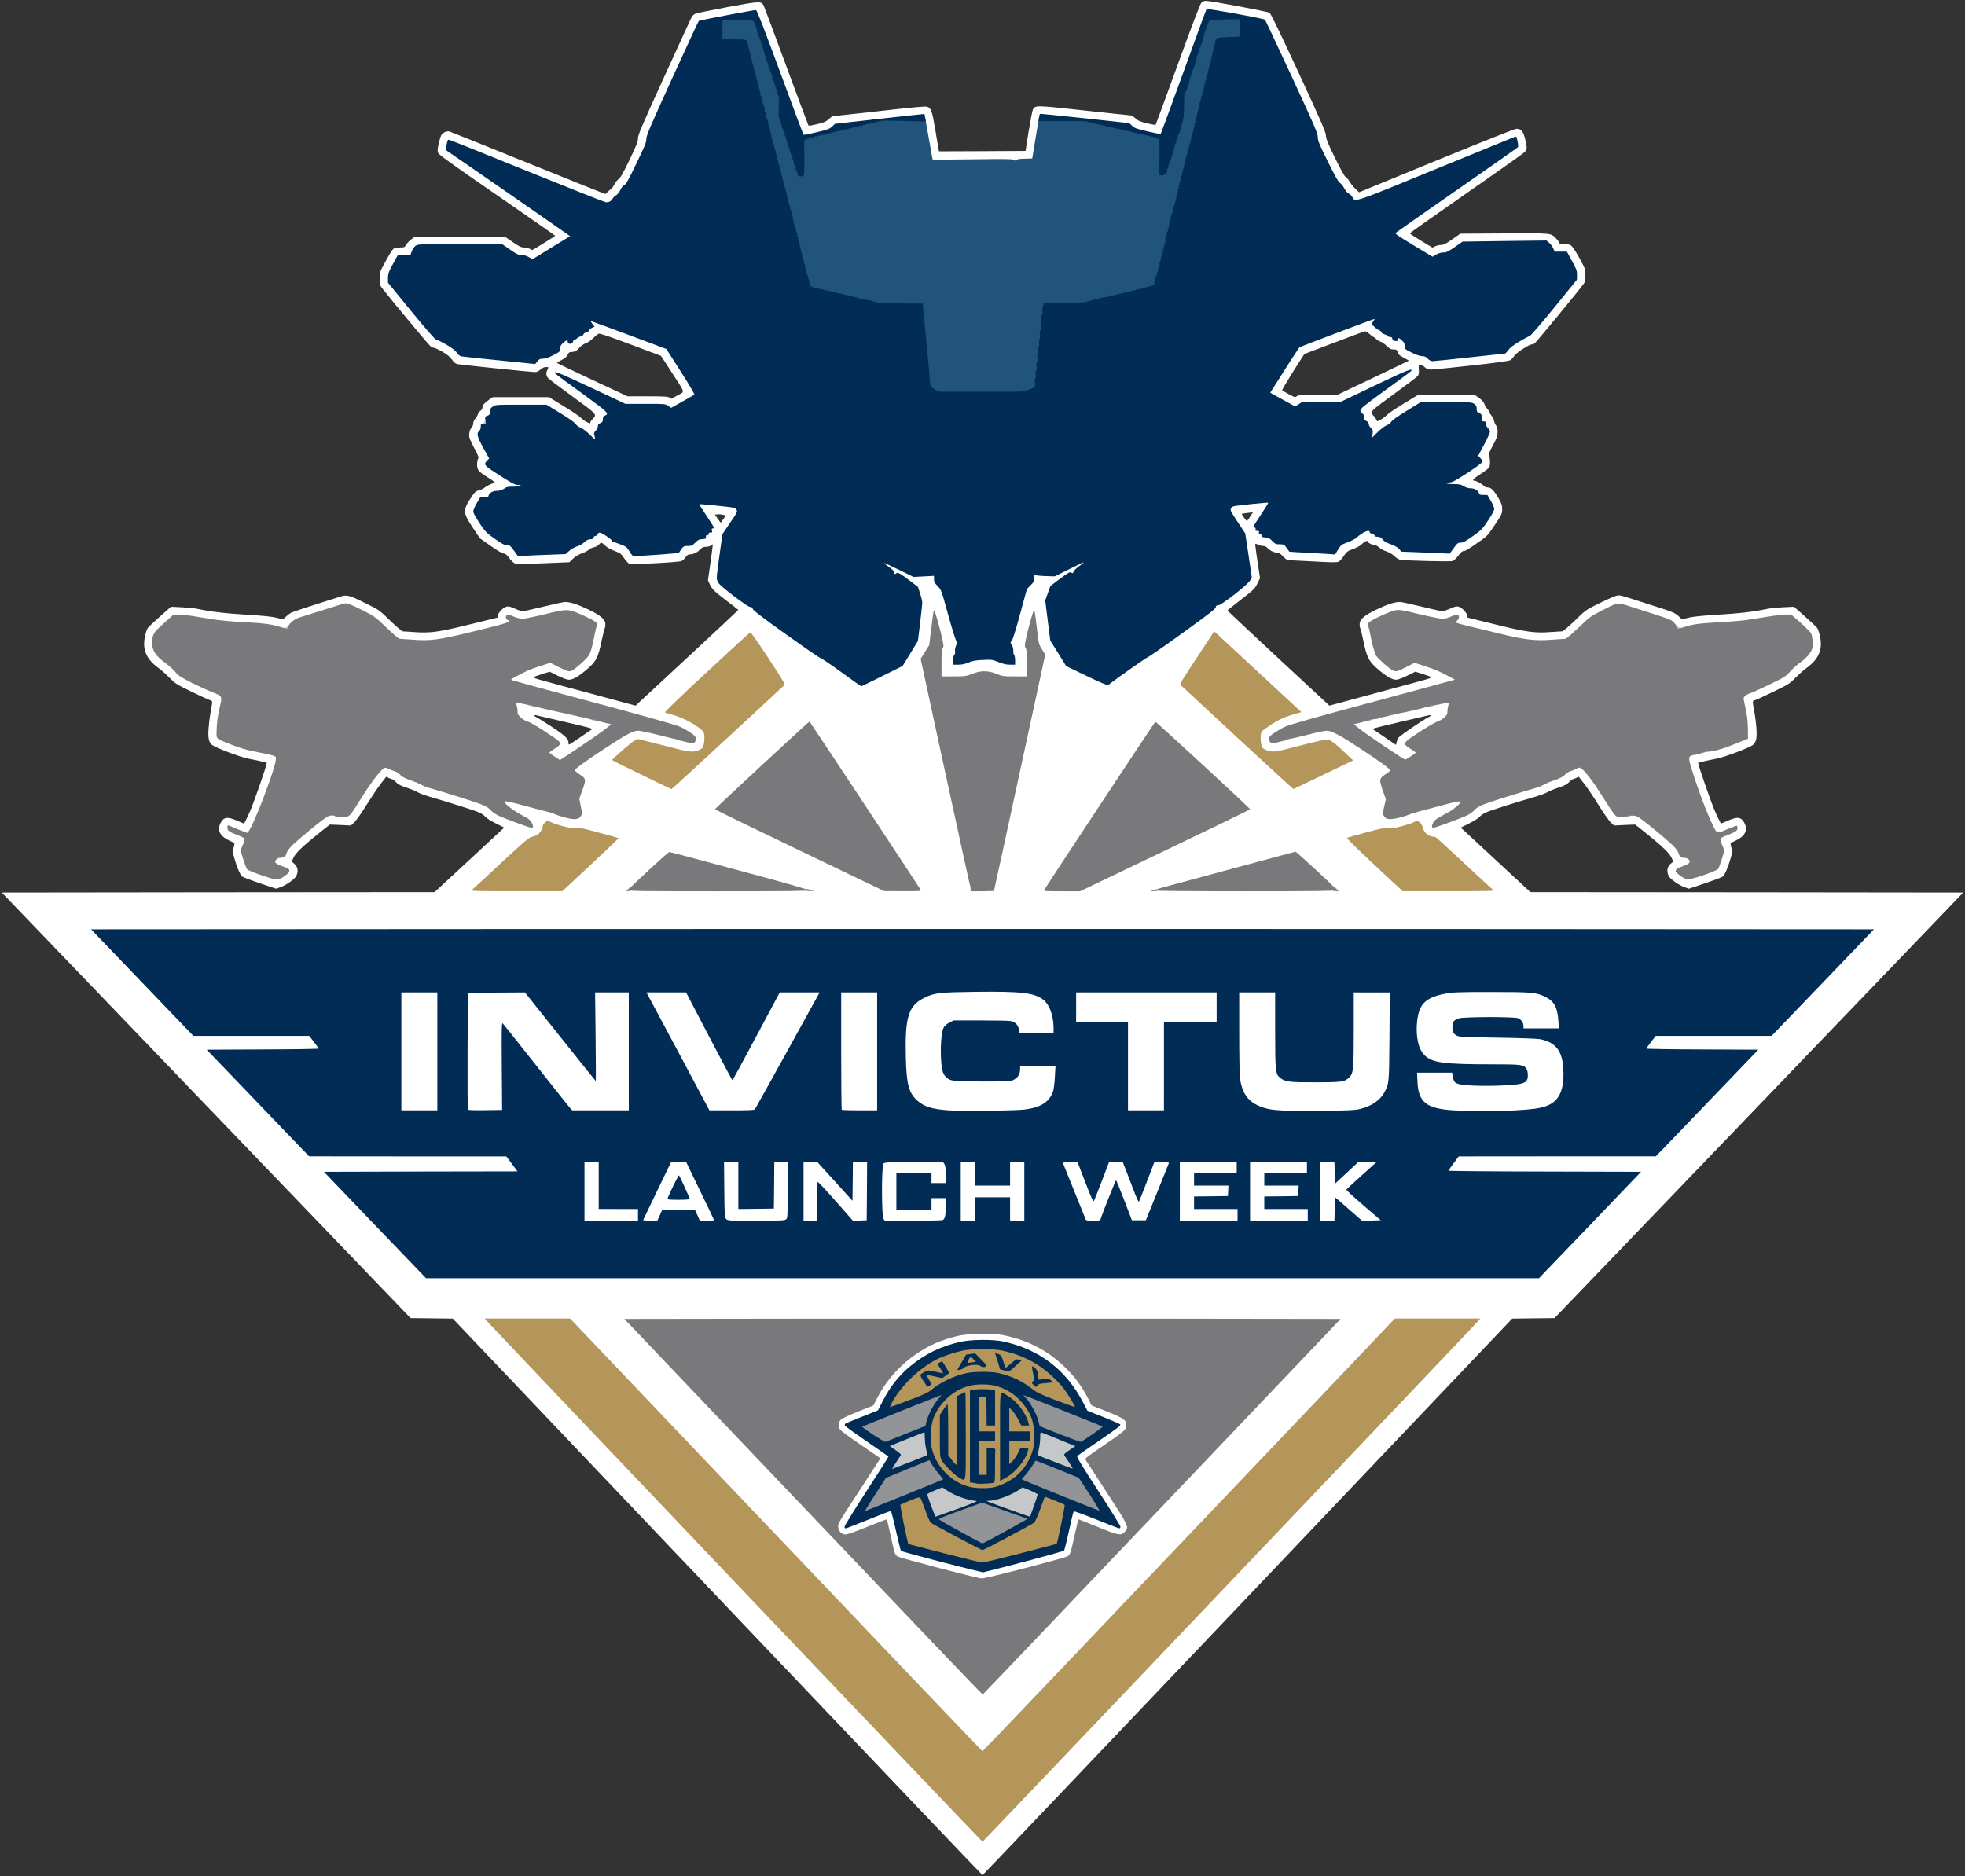 <?xml version="1.0" encoding="utf-8"?>
<!-- Generator: Adobe Illustrator 15.0.0, SVG Export Plug-In . SVG Version: 6.00 Build 0)  -->
<!DOCTYPE svg PUBLIC "-//W3C//DTD SVG 1.1//EN" "http://www.w3.org/Graphics/SVG/1.1/DTD/svg11.dtd">
<svg version="1.1" id="outputsvg" xmlns="http://www.w3.org/2000/svg" xmlns:xlink="http://www.w3.org/1999/xlink" x="0px" y="0px"
	 width="2350px" height="2244px" viewBox="0 0 2350 2244" enable-background="new 0 0 2350 2244" xml:space="preserve">
<rect x="0" y="0" width="2350" height="2244" fill="#333333" stroke="none"/>
<g id="lPOtVgDysWFMe0VAUmJ4o6">
	<g>
		<path id="p14OsJjRmi" fill="#FFFFFF" d="M858,1910l-316.5-332.9l-25.301-0.3L491,1576.5L246.5,1322L2.1,1067.5l258.8-0.3
			l258.8-0.2l41.7-38.6L603,989.8l-9.9-4.899c-5.6-2.801-11-6.2-12.5-7.9c-1.4-1.7-5-4.2-8.1-5.5c-4.9-2.2-35.801-12-60.4-19.1
			c-4.6-1.4-10.2-3.5-12.5-4.801c-2.2-1.399-8.4-3.899-13.6-5.6c-7.301-2.4-10.2-4-12.601-6.6c-1.7-1.9-3.6-3.4-4.3-3.4
			s-2.5-0.7-4.1-1.5l-3-1.5l-6.2,7.9c-3.5,4.399-11.2,15.899-17.3,25.6c-6,9.7-12.801,19.3-14.9,21.2l-3.9,3.6L407,986.7
			l-12.601-0.5l-12.2,9.7c-19.5,15.6-28.899,24.6-31.199,29.899l-2.101,4.7l2.4,2c4.899,4,5.899,9.1,3.1,15.1
			c-1.899,3.9-12.399,11.301-19.6,13.7l-4.601,1.601L311,1056.5c-10.601-3.6-20.2-7.2-21.3-8.2c-2.601-2.399-6.101-10.2-9.2-21.1
			c-2.4-8.3-2.5-9-1-13.7c0.8-2.8,1.1-5.1,0.7-5.3c-0.4-0.101-3.601-1.7-7.2-3.5c-10.101-5-13.4-12-9.4-20
			c3.8-7.601,8.2-8.3,19.9-3.2c4.399,1.9,8.1,3.5,8.2,3.5c0.6,0,6.5-12.4,9.3-19.5c4.1-10.3,16.6-46.3,17.399-50.1l0.7-3.101
			l-6.3-1.6c-3.5-0.8-10.3-2.3-15.3-3.2c-10-1.8-40.5-13.4-44.2-16.8c-3.6-3.3-4.6-8-3.9-18.7c0.301-5.3,1.301-13.5,2.101-18.1
			c3-17.101,3.2-15.301-1.2-16.801c-2.1-0.699-12-5.3-22-10.199c-17.1-8.301-18.7-9.301-25.5-16.2c-4-4.101-9.5-9-12.3-11
			C175,788.6,170,777.3,173.4,761c0.9-4.1,2.4-8.6,3.4-10c1.1-1.4,7.7-7.6,14.8-13.9l12.9-11.399l12.5,0.6
			c6.899,0.3,14.8,1,17.5,1.601c18.6,3.899,34,5.699,65,7.6c16.3,1,26.399,2.1,31.5,3.4l7.5,1.899l3.5-3.3
			c1.899-1.8,4.899-4,6.5-4.8c2.5-1.2,22.399-7.8,57.8-18.9c8.7-2.8,10.8-2.3,31.5,8c15.7,7.7,15.7,7.7,28.8,20.5
			c7.3,7,14,12.7,15,12.8c1.1,0,6.7,0.4,12.6,0.801c19.801,1.6,30.101,0.199,67.301-9l33.399-8.2l0.601-2.9
			c0.899-3.8,6.6-9.399,10.5-10.3c2.3-0.5,4.6,0.1,9.6,2.4c3.7,1.699,7.9,3.1,9.5,3.1c1.5,0,12.8-2.5,25-5.5s23.8-5.5,25.8-5.5
			c6.3,0,15.2,2.9,28,9.1C718.5,736.1,724,740.9,724,746.6c0,1.9-0.4,4.301-0.9,5.301c-0.5,0.899-2.2,7.5-3.6,14.6
			c-4.301,20.6-6.601,25-19.301,35.5c-9,7.6-15.199,11-20,11c-2.1,0-7.199-1.9-13.1-4.8l-9.7-4.8l-8.8,2.699
			c-4.9,1.5-9.3,3.2-9.8,3.7c-1.2,1.2-4.2,0.4,65.5,19.101l55.8,15.1l61.5-57.1c33.8-31.301,61.4-57.2,61.4-57.4s-5.5-4.5-12.2-9.6
			c-16.601-12.7-19-15-21.8-20.801l-2.301-5.1l3-21.2c1.7-11.7,2.9-21.5,2.7-21.7c-0.2-0.199-1.2,0.301-2.2,1.2
			c-1.1,1-3.5,1.7-5.8,1.7c-3.2,0-4.6,0.6-7,3.1c-3.399,3.601-8.1,5.9-12.2,5.9c-2.199,0-3.5,0.9-5.3,3.5
			c-1.3,1.9-3.5,3.9-4.899,4.5c-4.101,1.6-59.7,4.4-62.5,3.2c-1.301-0.601-4.101-3.7-6.2-6.8c-3.5-5.2-4.4-5.9-11.101-8.4
			c-4.6-1.6-8.8-4-11.3-6.3c-2.1-2-4.3-3.7-4.7-3.7c-0.5,0-1.899,1.1-3.199,2.5c-1.301,1.4-3.9,2.8-5.9,3.1c-2,0.4-4.7,1.7-6.1,3
			c-1.4,1.301-5.2,3.301-8.5,4.4c-3.9,1.4-7.5,3.5-10.2,6.2l-4.3,4.2l-31.2,1.3c-22.9,0.899-32,1-34,0.2
			c-1.5-0.601-4.601-3.5-6.8-6.5c-3.101-4.101-4.7-5.4-6.601-5.4c-1.6,0-7.399-3.4-15.6-9.1l-12.9-9.101l-8.6-12.899
			c-12-18-12.101-20.7-0.5-37.9c3.1-4.6,4.399-5.7,7.8-6.5c2.3-0.6,5-1.7,6-2.6c2.5-2.2,9.9-5.9,11.9-5.9c3,0,1.399-1.6-6.801-6.8
			c-11.699-7.3-13.1-9-13.1-15.601c0-3,0.5-6.1,1.2-6.899c1.1-1.3,0.3-3.5-4.9-13.3c-5.6-10.801-6.1-12.2-5.7-16.601
			c0.301-3.1,1.301-5.7,2.7-7.1c1.2-1.3,2.101-3.601,2.101-5.4s0.899-4,2.3-5.399c1.3-1.301,2.7-3.601,3.1-5.101
			c0.3-1.5,1.7-3.5,3.101-4.399c1.5-0.9,2.5-2.601,2.5-3.9c0-2.8,2.199-5.4,7.899-9.4l4.4-3.1h33.6H656.5l18,11
			c9.899,6,19.1,12.3,20.5,13.9c1.399,1.5,4.399,3.8,6.8,4.899c3.5,1.8,4.2,1.9,4.2,0.601c0-0.801,1.1-2.601,2.5-4
			c5.8-5.801,6.3-5.2-24.2-27.5c-15.3-11.101-28.3-21-29-21.801c-2.101-2.8-2.4-6.199-0.8-9.3c1.899-4,2-3.8-1.601-3.8
			c-2.1,0-4.3,1-6.6,3c-2.3,2.1-4.4,3-6.8,3c-4.2,0-88.801-8.7-92.801-9.6c-1.899-0.4-4-2.2-6.3-5.4c-2.399-3.3-5.7-6.1-11.399-9.4
			c-4.4-2.5-8.801-4.6-9.801-4.6c-1.1,0-3.1-0.9-4.5-2c-2.199-1.8-44.1-52.1-56.5-67.8c-4.1-5.3-4.199-5.6-4.199-13
			c0-7.4,0.1-7.7,7.1-20.6c3.9-7.2,8-13.9,9.2-14.8c1.5-1.2,4-1.8,7.899-1.8c5.301,0,5.9-0.2,7.301-3c0.8-1.6,3.6-4.5,6.1-6.5
			l4.7-3.5H550h53.699l9.4,6.5c7.6,5.2,10.1,6.5,13.2,6.5c2.2,0,5.399,0.7,7.2,1.6l3.3,1.5l13.6-8.3c7.5-4.6,13.601-8.5,13.601-8.8
			s-31.301-22-69.4-48.4c-52-35.8-69.8-48.6-70.6-50.6c-0.9-2.3-0.801-4.4,0.5-10.7c1-4.3,2.399-9,3.1-10.4c1.5-3,6.4-5.4,9.6-4.7
			c1.301,0.3,43.601,17.2,94,37.7c50.5,20.4,92.101,37.1,92.5,37.1c0.5,0,2.101-1.4,3.601-3c1.6-1.7,3.3-3,3.8-3s2-2.3,3.4-5.1
			c1.5-2.8,3.8-5.8,5.3-6.6c2-1.2,5.2-6.8,13-22.9c8.5-17.8,10.2-22.1,10.2-26c0-4.1,4.199-13.9,30.1-70.8
			c16.6-36.3,31.3-68.4,32.7-71.4c1.8-3.8,3.399-5.8,5.6-6.8c1.7-0.7,19.2-4.3,39-8c39.101-7.2,40.101-7.2,43-1.5
			c0.7,1.4,12.9,34.1,27.101,72.6c14.199,38.5,26.1,70.3,26.399,70.7c0.3,0.4,5-0.4,10.3-1.7c8.101-1.9,10.5-2.9,13.801-5.9
			c2.199-2,4.3-3.6,4.8-3.6c0.399,0,25.399-2.7,55.5-6.1c38.5-4.4,55.6-6,57.399-5.3c4.9,1.7,6,4.8,9.801,27.4
			c1.899,11.8,3.8,22.5,4,23.8l0.5,2.2l51.8-0.2l51.7-0.3l3.699-23.5c2.101-12.9,4.4-24.6,5-25.9c2.801-5.4,2.9-5.4,61.301,1
			c29.699,3.2,54.8,5.9,55.699,5.9c1,0,3.601,1.6,5.7,3.5c3.2,2.9,5.7,4,13.8,6c5.4,1.3,10.101,2.1,10.4,1.7
			c0.3-0.4,12.2-32.9,26.5-72.2c16.9-46.7,26.7-72.3,28.1-73.7c1.4-1.5,3.4-2.3,5.5-2.3c6,0,73.601,12.7,76,14.2
			c1.7,1.1,11.7,21.8,34.7,71.4c27.601,59.7,32.4,70.7,32.8,75.4c0.301,4.5,2.2,9.3,11.101,27.3c6.6,13.4,11.3,21.9,12.399,22.3
			c1,0.3,3,2.6,4.5,5.2c1.5,2.6,4.7,6.6,7.2,8.9l4.5,4.3l92.5-38c55.7-22.8,93.9-38,95.8-38c5.4,0,8.2,3.4,10.301,12.5
			c2.6,10.9,2.5,12.2-1.2,15.9c-1.8,1.7-33.3,24-70,49.5c-36.8,25.6-66.8,46.8-66.8,47.2s6.1,4.4,13.5,8.9l13.6,8.2l3.3-1.6
			c1.9-0.9,5.101-1.6,7.101-1.6c3,0,5.699-1.4,13.399-6.8l9.601-6.7l52.8-0.3c57.7-0.3,54.8-0.5,61.399,5.7c1.7,1.7,3.4,4,3.801,5.1
			c0.5,1.7,1.5,2,6.399,2c4.4,0,6.5,0.5,8.4,2c1.5,1.2,5.8,7.9,9.7,14.9c6.899,12.7,7,13,7,20.3c0,5.3-0.5,8-1.7,9.8
			c-4.8,6.9-57.601,71.1-59.3,72c-1,0.5-2.5,1-3.4,1c-3.1,0-18.6,10.2-20.7,13.7c-1.2,1.899-3.2,4.1-4.5,5
			c-1.8,1.1-14.6,2.899-46.2,6.399c-24,2.7-45.8,4.801-48.399,4.9c-3.9,0-5.4-0.6-8.101-3c-1.899-1.6-4.3-3-5.399-3
			c-1.7,0-1.9,0.6-1.5,5.8c0.3,4.5,0,6.2-1.4,8c-1.1,1.2-13.8,10.9-28.399,21.5c-25.101,18.4-26.5,19.5-26.2,22.3
			c0.2,1.601,1,3.301,1.8,3.7c0.8,0.4,2.1,2.101,2.9,3.8l1.6,2.9l4.2-2.1c2.3-1.2,5.6-3.7,7.2-5.5c1.699-1.801,10.8-8,20.399-13.801
			l17.5-10.6h33.4h33.3l4.2,2.9c5.1,3.5,7.2,5.8,8.2,9.1c0.399,1.4,1.8,3.6,3.1,4.9c1.3,1.3,2.4,3,2.4,3.699
			c0,0.7,1.1,2.601,2.5,4.2c1.399,1.7,2.8,4.5,3.199,6.4c0.301,1.8,1.4,4.399,2.5,5.7c1.2,1.6,1.801,4.1,1.801,7.8
			c0,4.8-0.801,6.899-5.601,16c-5,9.2-5.5,10.8-4.5,12.899c1.4,3.101,1.4,10.9,0.101,13.4c-0.601,1.1-5.301,4.7-10.5,8.1
			c-8.801,5.601-10.7,7.9-6.9,7.9c1.9,0,9.8,4.5,11.4,6.5c0.699,0.8,2.5,1.5,4,1.5c4.1,0,7.3,3.1,12.699,12.2
			c4.2,7.3,4.801,9,4.801,13.899c0,5.4-0.4,6.101-8.7,18.601c-7.9,11.899-9.3,13.5-17,18.899c-15.3,10.801-18,12.4-20.3,12.4
			c-1.601,0-3.5,1.7-6.5,5.6c-2.301,3-5.301,5.9-6.601,6.4c-2.3,0.9-53.899-0.3-62.3-1.5c-2.2-0.3-4.9-1.8-7.5-4.3
			s-6.1-4.601-9.6-5.7c-3-1-6.9-3-8.5-4.6c-1.7-1.601-4.101-2.9-5.301-2.9c-2.8,0-8.199-2.7-8.199-4c0-2.2-3.801-0.8-7,2.5
			c-2.101,2.2-5.9,4.3-10.7,6.1c-6.9,2.5-7.7,3.2-11.2,8.301c-2,3.1-4.8,6.199-6.3,6.899c-2.101,1-7.8,0.9-29.5-0.3
			c-14.7-0.8-28.101-1.5-29.7-1.5c-2.2,0-4-1.2-7.2-4.5c-2.899-3.2-4.899-4.5-6.8-4.5c-3.8,0-8.7-2.3-11.5-5.4
			c-1.6-1.699-3.5-2.6-5.5-2.6c-1.7,0-4.4-0.7-6-1.5c-1.6-0.9-3.1-1.3-3.4-1.1c-0.199,0.3,0.9,9.699,2.601,20.8l3.1,20.3l-3.2,6.5
			c-3,6.1-4.1,7.2-19.399,19c-8.9,6.9-16.2,12.8-16.3,13.2c0,0.3,27.399,26.1,60.899,57.2l61,56.6l55.8-15.1
			c69.7-18.7,66.7-17.9,65.5-19.101c-0.5-0.5-4.899-2.2-9.8-3.7l-8.8-2.699l-9.7,4.8c-5.899,2.899-11,4.8-13.1,4.8
			c-4.8,0-11-3.4-20-11c-12.7-10.5-15-14.9-19.3-35.5c-1.4-7.1-3.101-13.7-3.601-14.6c-0.5-1-0.899-3.4-0.899-5.301
			c0-5.699,5.5-10.5,20.1-17.5c12.8-6.199,21.7-9.1,28-9.1c2,0,13.6,2.5,25.8,5.5s23.5,5.5,25,5.5c1.601,0,5.8-1.4,9.5-3.1
			c5-2.301,7.3-2.9,9.601-2.4c3.899,0.9,9.6,6.5,10.5,10.3l0.6,2.9l33.4,8.2c37.199,9.199,47.5,10.6,67.3,9
			c5.899-0.4,11.5-0.801,12.6-0.801c1-0.1,7.7-5.8,15-12.8c13.101-12.8,13.101-12.8,28.8-20.5c8.601-4.3,17.7-8.3,20.2-9
			c5.101-1.3,1.101-2.399,42.101,10.8c26.8,8.5,28.6,9.301,33.5,13.9l3.5,3.3l7.5-1.899c5.1-1.301,15.199-2.4,31.5-3.4
			c31-1.9,46.399-3.7,65-7.6c2.8-0.601,10.6-1.301,17.5-1.601l12.5-0.6L2158.4,737.1c7.101,6.301,13.7,12.5,14.8,13.9
			c1,1.4,2.5,5.9,3.4,10c3.4,16.3-1.6,27.6-17.1,38.7c-2.7,2-8.301,6.899-12.301,11c-6.8,6.899-8.399,7.899-25.5,16.2
			c-10,4.899-19.899,9.5-22,10.199c-4.399,1.5-4.199-0.3-1.199,16.801c0.8,4.6,1.8,12.8,2.1,18.1c0.7,10.7-0.3,15.4-3.9,18.7
			c-3.699,3.399-34.199,15-44.199,16.8c-4.9,0.9-11.801,2.4-15.301,3.2l-6.3,1.6l0.7,3.101c0.8,3.8,13.3,39.8,17.4,50.1
			c2.8,7.1,8.699,19.5,9.3,19.5c0.1,0,3.8-1.6,8.2-3.5c11.699-5.1,16.1-4.4,19.899,3.2c4,8,0.7,15-9.399,20
			c-3.601,1.8-6.801,3.399-7.2,3.5c-0.4,0.2-0.101,2.5,0.7,5.3c1.5,4.7,1.399,5.4-1,13.7c-3.101,10.899-6.601,18.7-9.2,21.1
			c-1.101,1-10.7,4.601-21.3,8.2l-19.2,6.4l-4.601-1.601c-7.199-2.399-17.699-9.8-19.6-13.7c-2.8-6-1.8-11.1,3.1-15.1l2.4-2
			l-2.1-4.7c-2.301-5.3-11.7-14.3-31.2-29.899l-12.2-9.7l-12.6,0.5l-12.7,0.6l-3.9-3.6c-2.1-1.9-8.8-11.5-14.899-21.2
			c-6-9.7-13.801-21.2-17.301-25.6L1888,929l-3,1.5c-1.601,0.8-3.4,1.5-4.101,1.5s-2.6,1.5-4.3,3.4c-2.4,2.6-5.3,4.199-12.6,6.6
			c-5.2,1.7-11.4,4.2-13.601,5.6c-2.3,1.301-7.899,3.4-12.5,4.801c-24.6,7.1-55.5,16.899-60.399,19.1c-3.101,1.3-6.7,3.8-8.101,5.5
			c-1.5,1.7-6.899,5.1-12.5,7.9L1747,989.8l41.6,38.601l41.7,38.6l258.8,0.2l258.8,0.3L2103.5,1322l-244.4,254.5l-25.3,0.3
			l-25.3,0.3L1492,1910c-174.101,183.1-316.7,332.8-317,332.8C1174.699,2242.8,1032.1,2093.1,858,1910z M1460.1,1897.3
			c156.4-164.399,288.3-303,293.3-308l9-9.3h-45.6h-45.601l-246.3,258.8C1185,2090.8,1178.6,2097.5,1175,2097.5
			c-3.601,0-10-6.7-249.9-258.7L678.8,1580h-45.601h-45.6l9,9.3c5,5,136.9,143.601,293.3,308C1046.199,2061.6,1174.5,2196,1175,2196
			S1303.8,2061.6,1460.1,1897.3z M1385.199,1800.5l209.4-220l-209.8-0.3c-115.4-0.101-304.2-0.101-419.601,0l-209.8,0.3L965,1800.7
			c115.199,121.1,209.8,220.1,210.199,220C1175.5,2020.6,1270,1921.5,1385.199,1800.5z M1895.699,1465.2l58.101-60.7l-112.4-0.3
			L1729,1404v-3.5c0-2.8,1.399-5.4,6.3-12l6.2-8.4l117.6-0.1c92.4,0,117.9-0.3,119.1-1.2c0.9-0.7,27.301-28.1,58.7-60.8l57.101-59.5
			l-64-0.3l-64-0.2v-3.8c0-3.101,1-5.2,5.6-11l5.5-7.2h69.3h69.3l58.301-60.7l58.399-60.8l-528.7-0.3
			c-290.8-0.101-766.6-0.101-1057.399,0l-528.7,0.3l58.4,60.8l58.3,60.7h69.3h69.3l5.5,7.2c4.601,5.8,5.601,7.899,5.601,11v3.8
			l-64,0.2l-64,0.3l57.1,59.5c31.4,32.7,57.8,60.1,58.7,60.8c1.2,0.9,26.7,1.2,119.1,1.3H608.5l6.8,9c4.7,6.4,6.7,9.9,6.7,11.9v3
			l-112.9,0.2l-112.9,0.3l58.101,60.7l58.2,60.7H1175h662.5L1895.699,1465.2z M700.3,1034.2c16.899-15.8,30.7-29.101,30.7-29.7
			c-0.101-0.5-8.101-3.2-17.801-5.8c-14.199-3.9-19.1-4.9-24.899-4.8c-6.9,0.199-25.8-4-31-6.801c-1.601-0.8-2.4-0.699-3.7,0.801
			c-0.9,0.899-1.6,2.6-1.6,3.699c0,2.601-3.4,8-6.301,9.9c-1.399,0.8-4.199,1.9-6.399,2.3c-3.5,0.601-8.2,4.601-35.101,29.601
			C587,1049.3,573,1062.4,573,1062.6c0,0.2,21.699,0.4,48.3,0.301h48.2L700.3,1034.2z M948.5,1062.5c-2-0.8-145.601-39.5-146.5-39.5
			c-0.9,0-43,38.8-43,39.6c0,0.2,42.899,0.4,95.3,0.301C906.6,1062.9,949.1,1062.7,948.5,1062.5z M1093.8,1060.8
			c-46-70.1-125.2-190.5-125.8-191.1C967.4,869,862.9,964.9,862.199,966.8c-0.1,0.4,44.4,22.2,99,48.4l99.301,47.6l17.399,0.101
			l17.3,0.1L1093.8,1060.8z M1186.3,1060.3c0.3-1.6,13.899-64.2,30.2-139.2l29.5-136.5l-3.301-5.5c-2.899-4.8-3.6-7.1-4.6-16.1
			c-2.4-20.5-2-20.1-5.7-7c-3.399,11.9-4.1,17-2.399,17c0.6,0,1,7.2,1,19.5V812h-17.4c-17.1,0-17.6-0.1-24.9-3
			c-4.199-1.6-9.399-3-11.6-3s-7.4,1.4-11.6,3c-7.4,2.9-8,3-25,3H1123v-19.5c0-12.3,0.399-19.5,1-19.5c0.6,0,1-0.8,1-1.7
			c0-2.6-6.301-25.399-6.801-24.8c-0.3,0.3-1.3,6.7-2.199,14.2c-1.7,13.399-1.9,14-6.4,21.3l-4.6,7.5l29.5,136
			c16.199,74.8,29.5,136.3,29.5,136.8c0,0.4,4.899,0.7,10.899,0.7h10.9L1186.3,1060.3z M1388.3,1015.3
			c54.8-26.3,99.6-48.1,99.5-48.5c-0.3-0.8-104.7-97.8-105.3-97.8c-0.2,0-114.9,174.1-126,191.3l-1.7,2.7h16.899h16.9L1388.3,1015.3
			z M1591,1062.6c0-0.899-42.2-39.6-43.2-39.6c-1.3,0-146.2,39.1-146.7,39.6c-0.2,0.2,42.4,0.4,94.7,0.4
			C1548.199,1063,1591,1062.8,1591,1062.6z M1771.5,1057.2c-32.601-30.7-57.601-53.2-59.5-53.2c-6,0-12.301-5.2-13.5-11.3
			c-1-4.3-3.301-6.9-5.4-5.8c-0.9,0.5-6.7,2.3-13,4c-8.4,2.3-13.3,3.1-19,3.1c-6.1-0.1-11,0.8-25.1,4.7
			c-9.601,2.6-17.4,5.2-17.5,5.6c0,0.5,14,13.8,31,29.7l31,28.9h48.5h48.5L1771.5,1057.2z M2051.8,1036.3
			c1.399-1.899,6.2-16.5,6.2-18.899c0-0.801-0.9-3.301-2.101-5.601c-1.399-2.8-2-5.399-1.7-8.399c0.301-4,0.101-4.4-1.899-4.4
			c-3.8,0-11.5-16.6-23.5-50.5c-8.8-24.7-11.8-35.1-11.8-41.2c0-4.6,0.3-5.5,2.3-6.2c2.399-1,16.6-4.1,29.7-6.6
			c5.1-1,14.6-4.1,23.5-7.9l15-6.199l-0.2-8.9c-0.101-5-1.101-13.5-2.3-19c-1.2-5.5-2.4-12.5-2.7-15.6
			c-0.601-6.7,0.7-8.4,8.899-11.2c2.9-1,13.4-5.8,23.4-10.7c16.5-8,18.5-9.3,22.9-14.4c2.6-3.1,7.6-7.6,11-10.1
			c13.8-9.8,18.199-17.7,15.3-27.5c-1.2-3.8-3.101-6-13.101-14.9l-11.8-10.5l-9.2,1.2c-5.1,0.601-13.5,1.8-18.699,2.7
			c-23.2,3.8-30,4.5-54,5.9c-19.9,1.199-27.2,2-33,3.699c-4.101,1.2-10.301,2.2-13.801,2.301l-6.199,0.1l-4.101-4.7
			c-4-4.7-4-4.7-25.899-11.8c-12.101-3.9-25.7-8.2-30.2-9.5l-8.3-2.5l-15.5,7.7c-15,7.399-15.9,8.1-27,18.7
			c-6.301,6.1-12.601,12.1-14,13.3c-2.2,1.899-4.5,2.3-18.601,3.3c-20.5,1.6-41.5,0.2-55.399-3.6c-5.2-1.4-20.7-5.2-34.5-8.5
			c-36.101-8.601-32.5-7.4-32.5-11.5c0-3.101-0.301-3.5-1.7-2.801c-1,0.5-5.601,1-10.3,1.2c-7.5,0.3-11-0.3-29.4-4.7
			c-11.5-2.8-22.4-5.1-24.4-5.1c-3.6,0-25.6,9.4-29.899,12.8l-2.101,1.7L1642,757c2.699,13.7,4.8,20.9,7.1,24.7
			c2.4,3.8,18.3,17.3,20.4,17.3c0.8,0,5.3-2,9.899-4.5c5.9-3.1,9.8-4.5,12.5-4.5c5,0,26.601,7.1,35.601,11.8
			c3.899,2,8.899,4.5,11.199,5.601c3.601,1.8,4.2,2.6,4.301,5.3c0,3-0.301,3.3-4.2,4.3c-2.4,0.7-14.601,4-27.3,7.5
			c-12.601,3.5-40.101,10.9-61,16.5c-86.801,23.2-106.7,29-114.101,32.9c-10.1,5.5-16,9.899-14.1,10.6c1.5,0.7,4.5,0,37.1-8.4
			c26.3-6.8,31.101-6.899,42.8-0.8c9.101,4.7,42.5,26.3,55.601,36.101c8.1,6,8.3,6.199,8,10.1c-0.3,3.6-0.8,4.3-6,7.8
			c-3.2,2-5.8,4.2-5.8,4.7s1.399,4.6,3,9.2c3.3,9.1,3.8,15.3,1.6,23.399c-1.5,5.7-0.8,8,2.8,9.4c2.4,0.9,16.8-2.5,22.2-5.3
			c1.6-0.8,4.5-1.8,6.4-2.2c1.899-0.4,14.1-3.6,27-7.1c16.199-4.5,24.899-6.4,28-6.2c4.5,0.3,4.5,0.3,4.699,4.3
			c0.301,3.7-0.1,4.3-5.3,8.5c-3,2.5-9.8,6.8-15,9.6c-9.2,5-14.399,8.601-9.899,7c1.1-0.399,7.399-2.699,14.1-5.1
			c15.6-5.6,23.4-9.6,27-13.8c2-2.3,5.4-4.5,10.4-6.5c6.399-2.601,43.899-14.4,62.5-19.7c3.3-0.9,7.8-2.8,10.1-4.1
			c2.3-1.4,8.1-3.801,12.9-5.4c6.3-2.1,9.699-3.9,12.1-6.4c1.8-1.899,4.8-3.699,6.5-4.1c1.8-0.4,4.6-1.6,6.3-2.6
			c4.2-2.601,10.601-2.5,14,0.199c4.5,3.5,15.601,18.7,25.101,34c4.899,7.9,10.399,16.4,12.3,18.801c3.899,4.8,1.7,4.6,19.899,2.5
			l6.2-0.7l6.8,4.899c7.9,5.7,27.101,21.5,36.2,29.9c3.9,3.7,7.101,7.7,8.3,10.5c2.2,5.1,3.2,6,7.2,6c4.4,0,6.601,2.6,6.601,7.6
			s-1.2,6.101-9.801,8.9c-2.8,0.9-4.899,2.1-4.6,2.6c0.3,0.601,2.7,2.301,5.2,3.9l4.6,2.8l15.5-5.399
			C2043.5,1040.5,2051.1,1037.2,2051.8,1036.3z M336.8,1045c2.3-1.7,4.2-3.2,4.2-3.4c0-0.3-2.4-1.1-5.2-2c-8-2.3-9.8-4-9.8-8.8
			c0-5.1,2.199-7.8,6.399-7.8s5.2-0.8,7.4-6c1.2-2.8,4.399-6.8,8.3-10.5c9.1-8.4,28.3-24.2,36.2-29.9c7.5-5.3,5.2-5,23.2-3.1
			c7.5,0.9,6.899,1.5,20.899-20.8c10.9-17.5,21.7-32,26.2-35.601c3.4-2.699,8.8-2.699,13.8-0.199c2.101,1.1,5.101,2.3,6.7,2.6
			c1.7,0.4,4.5,2.2,6.3,4.1c2.5,2.5,5.8,4.301,12.2,6.5c4.9,1.7,10.7,4.101,12.9,5.4c2.199,1.2,6.699,3.1,10,4
			c18.699,5.3,53.199,16.2,61,19.2c6.6,2.6,9.8,4.399,11.899,6.899c3.5,4.2,11.4,8.4,25.601,13.5c5.8,2,11.699,4.2,13.3,4.801
			c5.3,2,2.7-0.9-3.5-4c-8.601-4.301-18.7-11-22.101-14.601c-2.199-2.399-2.8-3.8-2.5-6.399c0.301-3.2,0.5-3.4,4.601-3.7
			c2.899-0.2,11.8,1.7,28,6.1c13,3.601,25.3,6.8,27.2,7.2c1.899,0.4,4.8,1.4,6.399,2.2c1.7,0.899,6.8,2.6,11.5,3.8
			c12.7,3.4,15.8,1.5,13.5-8.3c-2.1-8.7-1.7-13.9,1.601-22.7c1.6-4.4,3-8.6,3-9.2c0-0.7-2.601-3-5.7-5c-5.3-3.5-5.8-4.2-6.101-7.8
			c-0.3-3.9-0.1-4.1,8-10.1c11.9-8.9,45.9-31,55.301-36.101c13-7,14.399-6.8,70.699,7.9c10.601,2.8,12.7,1.8,6.2-2.8
			C812.1,871.5,802.699,868.6,688,838c-26.101-7-73.7-20-79.2-21.6c-1.2-0.4-1.8-1.5-1.8-3.7c0-2.8,0.6-3.5,4.8-5.4
			c2.6-1.3,7.6-3.8,11.2-5.8c8.199-4.4,29.8-11.5,35.1-11.5c2.7,0,6.5,1.4,12.5,4.5c4.6,2.5,9.1,4.5,9.9,4.5
			c2.5,0,18.399-14,20.899-18.3c2.101-3.7,4.101-11.4,7.5-28.2c0.9-4.4,0.8-5.2-0.8-6.6c-3.6-3-25.5-12.2-30-12.7
			c-3.3-0.3-10.4,1.1-25.1,4.8c-18.2,4.6-21.4,5.1-29,4.8c-4.7-0.2-9.301-0.7-10.2-1.2c-1.5-0.699-1.8-0.3-1.8,2.7v3.4l-39.4,9.7
			C525.8,768.9,517.4,770,490,768c-14.5-1-16.801-1.4-19-3.3c-1.4-1.2-7.7-7.2-14-13.3C445.8,740.6,445,740.1,429.9,732.6l-15.5-7.8
			l-5,1.5c-2.7,0.8-12.8,4-22.399,7.101c-9.601,3-20.601,6.5-24.5,7.699c-5.9,1.7-7.801,2.9-11.9,7.2c-4.8,5.2-4.9,5.2-11,5.2
			c-3.3-0.1-9.7-1.1-14.1-2.3c-6.2-1.8-13.5-2.601-33-3.7c-23.7-1.5-32.3-2.4-54.5-6c-5.2-0.9-13.4-2.1-18.2-2.7l-8.6-1.2
			l-11.9,10.5c-10.5,9.4-11.9,11-13.2,15.5c-2.7,9.601,1.4,16.801,15.4,26.9c3.399,2.4,8.2,6.8,10.8,9.9
			c4.1,4.8,6.7,6.5,19.5,12.899c8.1,4.101,19,9.101,24.2,11.2c5.2,2,10.1,4.4,10.8,5.4c1.7,2,1.1,10.3-1.7,22.6
			c-1.1,5-2.399,13.1-2.7,18.2l-0.699,9.1l3,1.5c9.5,5,29.399,11.9,40.5,14.101c19.399,4,25.6,5.3,26.699,6.1c1.8,1,1.3,10.3-1,18.4
			c-4.3,15.399-18.3,53-24.399,65.899c-5.5,11.4-6.7,13.2-8.7,13.2c-2.2,0-2.3,0.4-2,4.1c0.3,2.9-0.3,5.601-1.9,9.101l-2.3,4.899
			l2.3,7.7c3.801,13,3.7,12.9,19.601,18.3c7.699,2.601,15.199,4.801,16.6,4.801C331.5,1048,334.6,1046.6,336.8,1045z M867.699,878.8
			c35.7-33.2,65.101-60.6,65.4-61.1c0.5-0.9-35.3-55.7-36.3-55.4c-0.8,0.3-94.2,86.8-94.601,87.7c-0.1,0.3,2.801,1.4,6.5,2.3
			c8.801,2.3,21.2,8.5,29.5,14.8l6.601,4.9l0.7,6.8c0.399,4.2,0.199,9.2-0.5,12.9c-1.101,5.7-1.4,6.1-5.601,8.1
			c-6.6,3.2-16.899,3-31.399-0.8c-41.7-10.7-44.101-11.2-46.9-10c-1.4,0.6-7,5.2-12.5,10.3l-9.9,9.2l31.4,15.2
			c17.3,8.3,31.7,15.2,32,15.2C802.5,939,832,911.9,867.699,878.8z M1580,923.5l31.3-15l-9.9-9.2c-5.5-5.1-11.1-9.7-12.6-10.399
			c-2.9-1.2-11,0.5-45.3,9.6c-16.101,4.2-26.101,4.6-32.9,1.3c-4.2-2-4.5-2.399-5.6-8.1c-0.7-3.7-0.9-8.7-0.5-12.9l0.699-6.8
			l6.2-4.4c11-7.899,16.9-11,26.601-14.199c5.199-1.801,9.399-3.5,9.3-3.801c-0.3-0.8-93.2-87-94.101-87.3
			c-0.6-0.3-35.899,52.5-36.5,54.601C1416.4,817.9,1547,939.2,1548,938.8C1548.4,938.6,1562.8,931.8,1580,923.5z M1054,804.7
			l22.5-11.2l9.199-15l9.101-15l2.6-21.4l2.601-21.5l-2.601-7.8l-2.6-7.899l-9.8-7.4c-8.5-6.5-10.5-7.5-13.9-7.5
			c-3.5,0-4.1-0.3-4.7-2.5c-0.399-1.7-2.8-4.1-6.5-6.6c-5.3-3.601-5.899-4.301-5.899-7.4c0-3.3,0.199-3.5,3.399-3.5
			c2.2,0,9.2,2.8,20.2,8.2l16.8,8.3l12.8-0.4l12.801-0.3v3.8c0,3.2,0.8,4.601,4.399,8.4c4.3,4.5,4.4,4.6,12.601,34.5
			c4.6,16.5,8.899,30.5,9.6,31.1c1.7,1.4,1.8,7.7,0.2,10.7c-0.601,1.2-1,4-0.9,6.3c0.101,2.7-0.399,4.5-1.399,5.4
			c-0.801,0.7-1.5,2.3-1.5,3.6c0,2,0.5,2.4,3,2.4c1.699,0,5.8-1.2,9.3-2.6c5.399-2.4,7.899-2.7,20.2-3.101
			c13.8-0.5,14.1-0.5,21.8,2.601c9.7,3.899,13.7,4.1,13.7,0.699c0-1.3-0.7-2.899-1.5-3.6c-1.101-0.9-1.5-2.7-1.4-5.5
			c0.2-2.6-0.4-5.1-1.4-6.5c-2.199-3.2-2.1-7.9,0.2-10.4c1.2-1.3,4.9-13.199,10-32.1l8.2-30l4.4-4.5c3.699-3.8,4.5-5.2,4.5-8.4v-3.8
			l12.3,0.7l12.2,0.7l17.3-8.601c10.2-5.1,18.399-8.6,20.2-8.6c2.8,0,3,0.2,3,3.8c-0.101,3.4-0.601,4.101-5.601,7.5
			c-3,2.101-5.899,5-6.399,6.3c-0.801,1.9-1.7,2.4-4.5,2.4c-2.9,0-5.5,1.4-13.4,7.4c-9.8,7.5-9.9,7.5-12.7,15.199l-2.8,7.801
			l2.7,21.699l2.7,21.801l9.6,15.399l9.5,15.4l22.2,10.7c12.2,5.8,22.6,10.6,23,10.6c0.5,0,10.5-7,22.3-15.6
			c11.7-8.601,22.5-15.9,23.8-16.2c1.4-0.4,20.3-13.5,42-29.2c31.601-22.8,39.5-29,39.601-30.7c0-1.8,0.6-2.3,2.8-2.3
			c3.8-0.1,35.7-24.8,37.899-29.5c1.5-3.1,1.4-4.7-2-27l-3.5-23.6l-9.1-13.7c-7.2-10.8-9.1-14.5-9.1-17.3
			c0-6.7,1.399-7.301,24.1-9.7c11.2-1.3,22.1-2.2,24.2-2.2c3.6,0,3.7,0.1,3.7,3.5c0,2.7-1.7,6.1-7.5,14.8
			c-7.7,11.5-9.2,15.7-5.5,15.7c1.3,0,2,0.7,2,2c0,1.1,0.699,2,1.5,2c0.8,0,1.5,0.9,1.5,2c0,1.7,0.699,2,4.3,2c3.7,0,4.8,0.6,8.2,4
			c3.6,3.6,4.399,4,9,4c4.899,0,5.3,0.2,8.3,4.4c3.1,4.199,3.3,4.399,9.899,4.899c3.7,0.4,13.801,0.9,22.301,1.2
			c8.5,0.4,16.5,0.8,17.699,1.1c1.7,0.301,2.801-0.699,5.601-5.3c3.399-5.5,3.899-5.899,11.399-8.7c4.301-1.5,9.2-4.1,10.801-5.6
			c6.5-5.9,10.699-8,16.199-8c3.9,0,5.301,0.4,5.301,1.4c0,0.8,1.399,1.699,3,2.1c1.699,0.4,3,1.3,3,2.1c0,0.9,1.1,1.4,3.399,1.4
			c2.7,0,4.101,0.7,6.3,3.4c2,2.399,4.7,3.899,9.4,5.5c4.3,1.399,7.7,3.3,9.8,5.5l3.3,3.399l16.601,0.601
			c9.2,0.3,20.8,0.8,25.899,1.1l9.101,0.5l4.8-6.5c4.3-5.9,5.1-6.5,8.3-6.5c2.9,0,5.9-1.6,14.4-7.7c10.1-7.1,11.3-8.3,17.899-18.2
			c3.9-5.8,7.101-11,7.101-11.6c0-0.5-1.7-3.8-3.8-7.2l-3.7-6.3h-4.8c-4.301,0-4.9-0.3-5.4-2.5c-0.8-3.1-5.3-5.5-10.3-5.5
			c-2.3,0-5.4-1-7.8-2.5c-3.4-2.1-5.301-2.4-12.2-2.5h-8.3v-4c0-4,0-4,3.8-4c3,0,6.7-2,20.6-11c15.9-10.5,16.7-11.2,15.2-12.9
			c-3-3.3-1.9-7.699,5-20.8l6.6-12.399l-2.1-2.301c-1.2-1.199-2.1-3.399-2.1-4.899c0-2.2-0.5-2.7-2.5-2.7c-2.301,0-2.5-0.4-2.5-4.4
			c0-3.899-0.301-4.5-3-5.6c-2.601-1.1-3-1.8-3-5.1c0-3-0.601-4.2-2.9-5.801c-2.8-2-4.2-2.1-30.4-2.1h-27.6l-16.7,10.3
			c-10.6,6.5-17.3,11.2-18.3,13c-0.9,1.5-3.3,3.4-5.7,4.3c-2.399,0.9-6.8,4.301-10.5,8c-5.2,5.301-6.899,6.4-9.6,6.4
			c-3.3,0-3.3,0-3.3-4.8c0-3.601-0.5-5.4-2-6.7c-1.101-1-2-2.9-2-4.1c0-1.601-1-2.9-3-3.9c-2.4-1.3-3-2.2-3-5c0-2.5-0.5-3.5-2-4
			c-1.7-0.5-2-1.5-2-6.4v-5.8l19-13.8c10.5-7.5,19-13.9,19-14c0-0.5-11.801,5-36.4,16.9l-19.9,9.6H1582.8c-22.8,0-22.9,0-26.601,2.5
			c-6,4.1-8.699,3.4-25.3-5.7c-13.899-7.6-14.899-8.3-14.899-11c0-2,5-10.8,16.6-29.1c9.1-14.4,17.1-26.8,17.8-27.5
			c2-2,90.2-35.2,93.601-35.2c3.1,0,3.1,0.1,2.899,4.3c-0.3,5.3,1.2,8.2,5.101,9.5c1.6,0.6,3,1.7,3,2.5c0,0.8,1.8,1.9,4,2.6
			c2.199,0.6,4,1.6,4,2.1c0,0.6,1.1,1,2.5,1c1.899,0,2.5,0.5,2.6,2.3c0.1,1.601,0.2,1.8,0.6,0.5c0.801-3,6.7-2.3,10.801,1.3
			c2.8,2.5,3.5,3.801,3.5,6.801c0,3.6,0.1,3.699,8.5,7.899c5.399,2.601,9.899,4.2,12.199,4.2c2.7,0,4.5,0.8,6.801,3l3,2.9l40.5-4.4
			c22.3-2.5,41.3-4.5,42.199-4.5c1,0,3-1.8,4.4-4c2-2.9,5.7-5.8,13.3-10.4c5.8-3.5,11.5-6.5,12.5-6.699
			c1.2-0.301,13.601-14.7,29.3-33.9c20.5-25.2,27.2-34.2,27.301-36.2c0-1.5-2.7-7.6-6.101-13.8l-6-11h-7.3h-7.3l-1.8-4.1
			c-1-2.2-3.2-5.2-4.9-6.6l-3.1-2.6l-47.2,0.7l-47.2,0.6l-9.3,6.5c-8,5.6-9.9,6.5-13.8,6.5c-3,0-5.9,0.9-8.5,2.5
			c-6.9,4.3-8.2,3.8-33-11.1l-22.601-13.6l0.3-3.5c0.301-3.5,1.4-4.4,73.301-54.4c40.199-28,73.1-51.5,73.3-52.3
			c1.2-5.4,1.1-5.4-92.601,33.1l-91.399,37.5l-5.9-0.7c-5.2-0.6-6.1-1.1-7.399-3.6c-0.9-1.6-2.9-3.6-4.5-4.4
			c-1.801-0.9-4-3.5-5.5-6.5c-1.4-2.7-3.601-5.5-5-6.2c-1.801-0.9-5.7-7.8-14.5-25.6c-10.5-21.2-12-24.9-12-29.2
			c0-4.4-3.5-12.6-31.101-72.3c-17.1-36.9-31.6-67.7-32.2-68.3c-1-1-63.699-12.8-64.199-12.2c-0.101,0.2-12.4,33.8-27.301,74.8
			c-23.699,65.5-27.3,74.5-29.199,74.8c-1.2,0.2-9.4-1.3-18.301-3.4c-14.399-3.3-16.6-4-19.699-7l-3.5-3.2l-50.5-5.5
			c-27.801-3-50.601-5.4-50.7-5.3c0,0.1-2.101,12-4.5,26.6l-4.4,26.5l-9.2,0.3c-5.1,0.1-9.199,0.7-9.199,1.2
			c0,1.4-9.301,1.3-10.7-0.1c-0.8-0.8-11-0.9-34.9-0.4c-29.5,0.5-60.6,0.6-61.1,0.2c0-0.1-2.2-12.1-4.7-26.6
			c-2.5-14.6-4.8-26.6-5-26.9c-0.3-0.2-23.1,2.1-50.8,5.3l-50.3,5.6l-3.5,3.3c-3.101,2.9-5.301,3.8-19.2,7
			c-8.7,2.1-16.9,3.6-18.3,3.4c-2.5-0.3-3.9-3.6-30-74.3c-17.601-47.8-27.801-74.1-28.801-74.3c-2-0.4-62,10.8-63,11.8
			c-0.5,0.4-14.8,31.3-31.8,68.6C780.1,155.4,776,165,776,169.1s-1.801,8.5-12,29.6c-9.4,19.6-12.5,25-14.4,25.7
			c-1.5,0.6-3.3,2.8-4.7,5.8c-1.399,2.9-3.399,5.5-5.1,6.4c-1.5,0.8-3.5,2.7-4.4,4.3c-2,3.3-3.899,4.1-10.7,4.1
			c-4,0-19.699-6-95.399-36.6c-92.4-37.4-92.9-37.6-92-32.4c0.1,0.8,33.3,24.2,73.7,52.1c70.8,48.9,73.5,50.9,73.8,54.1l0.2,3.3
			L662.4,299.3c-24.7,15-26,15.5-32.899,11.2c-2.7-1.6-5.5-2.4-8.601-2.5c-4,0-5.8-0.9-14-6.5L597.5,295h-47.301
			c-45.899,0-47.5,0.1-50.199,2c-1.601,1.1-3.601,4-4.5,6.5l-1.7,4.4l-7.7,0.3l-7.6,0.3l-5.7,10.5c-3.101,5.8-5.7,11.8-5.8,13.3
			c0,2.2,5.8,9.9,27.8,36.7c17.6,21.6,28.399,33.9,29.5,34c1,0,6.5,2.7,12.2,6c7.199,4.3,11.1,7.2,13,10c1.5,2.2,2.8,4,2.899,4
			c0,0,19.2,2,42.601,4.5l42.5,4.4l2.3-2.9c1.899-2.5,3.1-3,6.5-3c3,0,6.6-1.2,12.399-4.2c8-4.2,8.301-4.399,8.301-7.899
			c0-5.601,4.3-9.101,12.699-10.101c4.101-0.5,7-1.3,7.5-2.2c0.5-0.8,2.2-1.8,3.9-2.1c1.8-0.4,3.3-1.5,3.6-2.5
			c0.301-1.1,1.801-2.2,3.5-2.5c1.801-0.4,3.2-1.5,3.5-2.6c0.301-1,0.9-1.9,1.301-1.9c0.399,0,0.5-2,0.199-4.5l-0.5-4.5h3.9
			c2.5,0,19.1,5.7,48.6,16.7l44.7,16.7L817,441.2c21.899,34.2,21.699,31.1,2.5,41.899c-8,4.4-15.2,7.801-16.801,7.9
			c-1.5,0-4.5-1.1-6.5-2.5c-3.699-2.5-3.699-2.5-27.5-2.5h-23.8l-23.7-11.1c-13-6.101-25.399-12-27.399-13
			c-2.101-1.101-3.8-1.7-3.8-1.5c0,0.199,8.8,6.8,19.5,14.6l19.5,14.2v4.899c0,4.4-0.301,5.101-2.5,5.9c-2,0.8-2.5,1.6-2.5,4.4
			c0,2.8-0.5,3.6-3,4.6c-2.301,1-3,1.9-3,4c0,1.5-0.801,3.4-1.9,4.4c-1.4,1.3-1.7,2.6-1.3,6.6l0.5,5h-3.5c-2.8,0-4.3-1-9.3-6.1
			c-3.5-3.5-8.101-7-11-8.301c-2.9-1.3-5.601-3.399-6.4-4.899c-0.8-1.601-7.5-6.3-18-12.601L650.4,487H623
			c-26.7,0-27.5,0.1-30.7,2.3c-2.7,1.8-3.3,2.8-3.3,6c0,3.3-0.4,3.9-3,4.8c-2.4,0.9-3,1.7-3,4.101c0,2.899-1.9,5.8-3.9,5.8
			c-0.6,0-1.1,1.4-1.1,3.2c0,1.7-0.9,4.1-1.9,5.2c-1.9,2.1-1.8,2.199,5,14.5c7.1,12.8,8.4,17.6,5.4,20.1c-0.9,0.7-1.4,1.7-1.301,2.1
			c0.2,0.4,7.7,5.601,16.7,11.4C615.5,575.2,619,577,622.199,577c3.801,0,3.801,0,3.801,4v4h-8.301c-7.1,0-8.699,0.3-11.899,2.5
			c-2.5,1.7-5.101,2.5-7.8,2.5c-5.301,0-9.801,2.4-10.601,5.5c-0.5,2.2-1.1,2.5-5.399,2.5h-4.801l-3.699,6.3
			c-2.101,3.4-3.801,6.7-3.801,7.2c0,0.6,3.2,5.8,7.101,11.7c6.7,9.899,7.8,11.1,17.899,18.2c8.7,6.1,11.5,7.6,14.5,7.6
			c3.301,0,4,0.5,8.5,6.6l4.801,6.5l5.5-0.5c3-0.3,14.5-0.8,25.5-1.199l20-0.601l4.1-3.8c2.3-2.1,6.4-4.5,9.5-5.5c3-1,7-3.2,8.9-5.1
			c2.6-2.5,4.5-3.4,6.899-3.4c2.4,0,3.4-0.5,3.8-2c0.301-1.1,1.4-2,2.5-2c1.101,0,2.2-0.9,2.5-2c0.4-1.7,1.4-2,5.5-2
			c4.101,0,5.9,0.7,10.9,4.1c3.3,2.2,6.3,4.7,6.6,5.5C735,644.4,735.6,645,736,645c0.5,0,4.399,1.3,8.699,3c7.4,2.8,8,3.3,11.2,8.6
			l3.3,5.5l7.601-0.6c4.3-0.3,15.3-1,24.7-1.5c9.3-0.6,17.199-1.4,17.5-1.9c5.1-8,5.3-8.1,10.5-8.1c4.6,0,5.5-0.4,9-4
			c3.399-3.4,4.5-4,8.199-4c3.9,0,4.301-0.2,4.301-2.5c0-1.6,0.6-2.5,1.5-2.5c0.8,0,1.5-0.7,1.5-1.5s0.899-1.5,2-1.5
			c3.899,0,2.3-4.7-5.5-16.2C834.8,609.4,833,605.9,833,603.4V600h5.3c2.8,0,13.8,0.9,24.2,2c21.199,2.3,22.5,2.9,22.5,9.8
			c0,2.9-1.801,6.2-9,16.8l-8.9,13.101l-3.5,24.3c-3.1,22.3-3.3,24.6-1.9,27.4c2,4.199,35.2,29.6,38.7,29.6c1.8,0,2.5,0.6,2.8,2.2
			c0.2,1.6,10.7,9.7,39.801,30.5c21.699,15.5,40.199,28.3,41.1,28.3s11.7,7.2,23.9,16c12.199,8.8,22.5,16,22.899,16
			C1031.199,815.9,1041.6,810.9,1054,804.7z M865.199,620.7l2.7-4.2l-3-0.8c-1.7-0.4-4.6-0.7-6.5-0.5l-3.5,0.3l3.3,4.7
			c1.801,2.6,3.5,4.8,3.801,4.8C862.3,625,863.699,623.1,865.199,620.7z M1493.4,620.5c0.9-1.4,2.4-3.7,3.3-5.1l1.7-2.601l-6.5,0.7
			c-3.5,0.4-6.6,0.9-6.8,1.1c-0.4,0.4,5.2,8.4,6,8.4C1491.5,623,1492.5,621.9,1493.4,620.5z M810.4,472.8
			c8.9-4.899,9.8-1.3-7.6-28.3l-12.3-18.9L754,411.9c-26.2-9.801-37-13.5-38.2-12.801c-0.9,0.5-3.101,2.301-5,4
			c-5.9,5.5-6.3,5.7-10.9,7.7c-2.5,1.101-5.6,3.3-6.8,4.8c-2.9,3.7-5.8,5.301-9.7,5.4c-2.5,0-3.3,0.6-4.5,3.3
			c-1,2.3-3.1,4.101-7.1,6.2c-3.2,1.7-5.8,3.2-5.8,3.5s19.1,9.4,42.3,20.3l42.2,19.7h24.1c19.6,0,24.4,0.3,26,1.5
			c1,0.8,2,1.5,2.1,1.5C802.9,477,806.3,475.1,810.4,472.8z M1551.6,473.5c1.5-1.2,6.3-1.4,25.1-1.5h23.2l42.3-20.1
			c23.301-11.101,42.4-20.301,42.601-20.5c0.2-0.101-2.5-1.7-6-3.601c-5-2.6-6.5-3.899-7.3-6.5c-0.801-3-1.301-3.3-4.7-3.3
			c-3.2,0-4.7-0.8-8.601-4.4c-2.6-2.5-6-4.8-7.5-5.1c-1.5-0.4-3.699-1.8-4.899-3.1c-1.3-1.301-2.7-2.4-3.2-2.4s-2.6-1.6-4.8-3.6
			c-2.9-2.5-4.601-3.4-6.101-3c-1.199,0.3-17.8,6.5-37,13.8l-34.8,13.2l-13.6,21.3c-7.4,11.8-13.2,21.7-12.9,22.1
			c1.3,1.2,14.101,8.2,15.2,8.2C1549.1,475,1550.5,474.3,1551.6,473.5z"/>
		<path id="picsdz3QR" fill="#FFFFFF" d="M1120.199,1878.5c-25.899-6.7-48.399-13-49.699-13.9c-3.301-2.199-3.601-3-8-23.6
			c-2.101-9.6-4.101-17.8-4.4-18.2c-0.3-0.399-9.4,3-20.1,7.4c-17.4,7.2-20.2,8.1-26.2,8.2c-6.101,0.1-7-0.2-9.5-2.601
			c-2.3-2.399-2.8-3.8-3.101-9.5l-0.3-6.8l23.101-35.4c12.699-19.5,23.6-36.3,24.1-37.199c0.8-1.5-2.4-4-20.7-16.5
			c-11.8-8.101-22.399-15.9-23.5-17.2c-1.399-1.9-1.899-4.101-1.899-9.101c0-6.1,0.3-7,2.8-9.3c1.5-1.399,10.8-5.7,20.7-9.7l18-7.1
			l5.3-10.3c16.3-31.7,48-58.4,81.8-69c17.1-5.4,23.3-6.2,46.9-6.2c20.3,0,22.899,0.2,33.1,2.7c42.4,10.1,76.2,36.399,95.7,74.5
			l4.2,8.3l18,7.1c10,4,19.199,8.301,20.8,9.7c2.5,2.3,2.7,3.2,2.7,9.7c0,6.7-0.2,7.3-3.2,10.1c-1.8,1.7-12.101,9.101-22.8,16.4
			c-10.7,7.3-19.9,13.6-20.301,14c-0.399,0.4,10,17.3,23.301,37.6l24,36.9v6.2c0,5.5-0.4,6.7-2.9,9.5c-2.8,3.1-3.3,3.3-9.8,3.2
			c-6.101-0.101-8.7-0.9-26.3-8.2c-13.301-5.5-19.7-7.7-20.101-6.9c-0.399,0.7-2.3,8.9-4.3,18.2c-4.2,19.6-4.7,20.8-7.9,23
			c-1.3,0.8-24.1,7.1-50.6,14c-39.4,10.2-49.5,12.5-55,12.4C1169,1890.9,1156.6,1888,1120.199,1878.5z M1221.9,1864.9
			c25.601-6.601,47-12.4,47.5-12.9s3.2-11.4,6.101-24.2l5.199-23.3l3.9-0.3c3-0.2,9,1.8,25.9,8.7c12.1,4.899,22.1,8.8,22.3,8.6
			s-10.601-17.2-23.9-37.7c-21.1-32.3-24.399-37.8-24.399-41.2v-3.8l24.199-16.7C1322.1,1713,1333,1705.2,1333,1704.9
			c0-0.301-8-3.7-17.7-7.601l-17.8-7l-4.9-9.399c-20.5-39.601-52.9-64.4-96.1-73.5c-11.7-2.4-32.301-2.301-44.5,0.399
			c-41.801,9.101-74.301,33.8-93.4,71.101l-5.6,10.899l-18.5,7.4l-18.601,7.399l24.8,17.101l24.801,17.1v3.8
			c0,3.4-3.2,8.801-24.4,41.2c-13.4,20.5-24.2,37.5-24,37.7c0.3,0.2,10.3-3.7,22.4-8.6c17.1-7,22.899-8.9,25.899-8.7l3.9,0.3
			l5.2,23.3c2.899,12.8,5.6,23.7,6.1,24.2c0.7,0.7,90.9,24.7,93.8,24.9C1174.9,1877,1196.3,1871.6,1221.9,1864.9z"/>
		<path id="p1EKruCkvk" fill="#FFFFFF" d="M696,1425v-38h11.5H719v28v28h23.5H765.9l0.3,6.2l0.301,6.2l16.5-34.2l16.5-34.2h12.1
			h12.1l16.601,34.4c12.2,25,16.7,35.399,16.7,38v3.6h-11.5H834l-2.9-6.5l-3-6.5h-16.5H795l-2.9,6.5l-3,6.5h-46.5H696V1425z
			 M816.4,1424.3c-2-4.3-3.8-8.399-4.2-9.2c-0.5-1.3-8.199,13.801-8.199,16c0,0.5,3.6,0.9,8,0.9h7.899L816.4,1424.3z"/>
		<path id="puG27zUYp" fill="#FFFFFF" d="M865.4,1460.9c-1.8-2-1.899-4.301-2.2-38l-0.3-35.9H874.5H886v28v28l18.3-0.2l18.2-0.3
			l0.3-27.7l0.2-27.8h11h11v36.3c0,34-0.101,36.5-1.801,38c-1.699,1.5-5.8,1.7-38.899,1.7C868,1463,867.3,1463,865.4,1460.9z"/>
		<path id="piWEqCcTQ" fill="#FFFFFF" d="M958,1425v-38h11.3h11.3l18.2,20l18.2,20.1V1407v-20h11.5h11.5l-0.2,37.8l-0.3,37.7
			l-11.2,0.3l-11.2,0.3l-18.3-20.8l-18.3-20.7l-0.301,20.7L980,1463h-11h-11V1425z"/>
		<path id="pL1MTjbYh" fill="#FFFFFF" d="M1053.6,1460.8c-1.4-1.899-1.6-7.1-1.6-36.5c0-29.7,0.199-34.399,1.6-35.7
			c1.3-1.399,6.3-1.6,39.4-1.6h37.899l1.5,2.2c1.3,1.8,1.601,5.1,1.601,15.5v13.3h-11.5H1111v-6v-6h-18h-18v19v19h18h18v-7v-7h11.5
			h11.5v13.6c0,13-0.7,16.801-3.4,18.601c-0.6,0.399-17.8,0.8-38.3,0.8h-37.2L1053.6,1460.8z"/>
		<path id="pHBIrcJHV" fill="#FFFFFF" d="M1146,1425v-38h11.5h11.5v14v14h18h18v-14v-14h11.5h11.5v38v38h-11.5H1205v-14v-14h-18h-18
			v14v14h-11.5H1146V1425z"/>
		<path id="pCW0JJ9kM" fill="#FFFFFF" d="M1295.3,1461.3c-0.4-1-6.7-16.6-14-34.8c-7.7-19-13.3-34.3-13.3-36.2v-3.3h11.899h11.8
			l7.801,20.3c4.3,11.101,7.899,20.3,8,20.4c0.1,0.2,3.699-8.9,8-20.2l7.8-20.5h11.3h11.2l4.6,11.8c2.5,6.4,6,15.7,7.9,20.5
			l3.399,8.8l7.9-20.5l7.9-20.6h11.8h11.7v3.8c-0.101,2.4-4.801,15.5-13.9,37.7l-13.7,34H1362h-11.301l-7.899-20.5
			c-4.3-11.2-8-20.5-8.101-20.7c-0.199-0.1-3.899,9.2-8.199,20.7l-8,21h-11.301C1297.4,1463,1295.9,1462.8,1295.3,1461.3z"/>
		<path id="p3td7VbZ7" fill="#FFFFFF" d="M1408,1425v-38h37h37v9.5v9.5h-25.5H1431v4.5v4.5h20.5h20.6l-0.3,9.3l-0.3,9.2l-20.2,0.3
			l-20.3,0.2v4.5v4.5h26h26v10v10h-37.5H1408V1425z"/>
		<path id="p3kxvnafv" fill="#FFFFFF" d="M1492,1425v-38h37h37v9.5v9.5h-25.5H1515v4.5v4.5h20.5h20.6l-0.3,9.3l-0.3,9.2l-20.2,0.3
			l-20.3,0.2v4.5v4.5h26h26v10v10h-37.5H1492V1425z"/>
		<path id="p1D7os5o1I" fill="#FFFFFF" d="M1576,1425v-38h11.5h11.399l0.3,10.1l0.301,10.101l10.899-10.101l10.8-10.1h13.9h13.9
			l-0.101,3.3c0,2.9-1.7,4.7-16.399,17.7c-9,8-16.4,14.7-16.4,15c-0.1,0.3,8.5,7.9,18.9,16.9c17.699,15.199,19,16.5,19,19.699v3.4
			H1639.9h-14l-13.2-11.5l-13.199-11.4l-0.301,11.4l-0.3,11.5H1587.5H1576V1425z"/>
		<path id="piW9wccTG" fill="#FFFFFF" d="M1132,1331c-20-1.3-29.9-4.4-37.9-11.6c-10.7-9.601-13.1-19.101-13.8-56
			c-1-50.5,2.899-63.5,22-72.9c12.399-6.1,17.3-6.7,63.6-7.2c58-0.7,73.8,1,84.5,9.2c8.2,6.2,12.601,19,12.601,36.8v9.7h-23.4h-23.4
			l-0.6-4.4c-0.8-5.399-4.4-9.199-9.5-10.3c-2-0.5-16.9-0.8-33.1-0.8c-29.5,0-29.5,0-34.5,2.5c-3,1.5-5.7,3.8-6.801,5.8
			c-2.8,4.8-4.3,23.3-3.1,35.9c2.3,22,5.8,23.6,49.9,23.1c26-0.3,27.199-0.399,31.3-2.6c4.8-2.601,7.2-6.8,7.2-12.7v-3.5h24.199
			h24.101l-0.601,15.3c-0.699,16.4-2,22.601-6.199,28.7c-5.101,7.4-14.9,12-29.4,14C1219.1,1331.4,1148,1332.1,1132,1331z"/>
		<path id="pxLg98zRu" fill="#FFFFFF" d="M1525.6,1331c-23.1-2.1-37.4-10.6-42.6-25.2c-3.601-10.3-4-17.2-4-70V1184h24.5h24.5v44.8
			c0,50.3,0.3,53.101,6.3,57.601s10.3,5.1,38.2,5.1c28.899-0.1,32.899-0.7,38.1-5.9c5-5,5.4-8.8,5.4-57.6v-44h24.6h24.5l-0.4,55.3
			c-0.3,45.7-0.6,56.101-1.899,60.2c-3.7,12.3-9.9,19.9-20.101,25c-12.8,6.3-16.199,6.7-64.199,7
			C1554.9,1331.7,1531,1331.4,1525.6,1331z"/>
		<path id="pMv27V92B" fill="#FFFFFF" d="M1736,1331c-25.4-1.4-35.5-6-41.101-18.5c-1.899-4.2-2.399-7.2-2.7-18.7l-0.399-13.8
			h23.899h23.9l1,5.2c1.3,7.6,3.3,8.6,18.4,9.899c13.5,1.2,43.6,0.4,53.699-1.3c10.2-1.7,13.9-6.6,9.7-12.7
			c-3.399-4.8-5.899-5.1-42.1-5.1c-39.7,0-58.3-1.1-67.8-4.1c-15.101-4.601-21.5-16.801-21.4-40.9c0-30.6,7.7-40.6,35.2-45.8
			c7.899-1.4,16-1.7,56.7-1.7c52.1,0,57,0.4,67.699,5.6c11.601,5.601,15.101,12.601,16,31.7l0.601,12.2h-24.2H1819v-2.5
			c0-4.1-2.7-8.2-6.2-9.5c-8.3-3.1-61.9-2.1-68.601,1.4c-5.8,3-5.3,9.899,1,13.3c3,1.6,8.101,1.8,48.801,2.399
			c25.199,0.4,47.8,1.2,50.8,1.801c13,2.6,21.1,8.899,25.2,19.699c1.899,4.9,2.399,8.4,2.699,20.4c1.101,33-6.899,44.8-32.8,48.9
			C1822.9,1331.6,1767.9,1332.7,1736,1331z"/>
		<path id="pJjFCnKE4" fill="#FFFFFF" d="M477,1257.5V1184h24.5H526v73.5v73.5h-24.5H477V1257.5z"/>
		<path id="pnMZdZWin" fill="#FFFFFF" d="M556.5,1329.8c-0.301-0.7-0.4-33.7-0.301-73.3l0.301-72l37.1-0.3l37.2-0.2l38.7,48.7
			c21.399,26.899,39.1,49.1,39.5,49.6c0.3,0.4,0.399-21.6,0.199-48.8l-0.5-49.5h23.2H755v73.5v73.5h-36.801h-36.8l-2.6-2.7
			c-1.4-1.6-18.8-23.399-38.7-48.5c-19.9-25.2-36.5-45.8-36.8-45.8s-0.4,21.7-0.2,48.3l0.4,48.2l-23.301,0.3
			C562.1,1331,556.8,1330.8,556.5,1329.8z"/>
		<path id="pkrw7xYiw" fill="#FFFFFF" d="M808,1260.9c-23.301-43.5-37.601-71.5-37.801-73.5l-0.3-3.4h26.8H823.5l26,49.9
			c14.3,27.399,26.3,49.699,26.6,49.5c0.4-0.2,12.5-22.601,27-49.9l26.4-49.5h26.8H983v3.3c0,2.4-9.5,20.5-37.601,71.2
			c-20.6,37.4-38.2,69-39,70.3L905,1331h-29.801h-29.8L808,1260.9z"/>
		<path id="p11Q8VvLd8" fill="#FFFFFF" d="M1003.699,1330.3c-0.399-0.3-0.699-33.399-0.699-73.5V1184h24.5h24.5v73.5v73.5h-23.801
			C1015.1,1331,1004,1330.7,1003.699,1330.3z"/>
		<path id="paFI7hN0J" fill="#FFFFFF" d="M1346,1278v-53h-31h-31v-20.5V1184h87h87v20.5v20.5h-31.5H1395v53v53h-24.5H1346V1278z"/>
		<path id="p4JiYhNeh" fill="#FFFFFF" d="M1653,895.9c-32.801-22.301-36.9-25.601-37-29.5c0-2.9,0.399-3.301,4.3-4.2
			c2.3-0.601,21.1-5,41.7-9.7c20.6-4.7,44.199-10.2,52.399-12.1c8.2-1.801,16.5-3.4,18.4-3.4h3.5l-0.7,5.3
			c-0.4,2.8-0.9,7.5-1.2,10.4c-0.8,6.3-4.5,10.399-12.3,13.2c-5.1,1.899-37.1,21.899-37.1,23.3c0,0.399,2.5,2.2,5.5,4
			c5.1,3,5.5,3.5,5.5,7.1c0,3.5-0.4,4-6.2,7.7C1679.8,914.3,1680.199,914.4,1653,895.9z M1672.4,882.4
			c1.601-2.4,30-21.801,35.9-24.5c3.3-1.5,3.6-3.2,0.5-2.4c-1.3,0.3-16.601,3.9-34.101,7.9c-17.5,4.1-32.1,7.699-32.5,8.1
			c-0.399,0.3,0,1,0.801,1.5c0.8,0.5,7.1,4.7,14,9.4l12.5,8.6l0.6-3C1670.5,886.4,1671.5,883.9,1672.4,882.4z"/>
		<path id="pEKMucpUo" fill="#FFFFFF" d="M660.3,907.9c-5.8-3.801-6.3-4.4-6.3-7.801c0-3.3,0.399-3.899,5.5-6.899
			c3-1.8,5.5-3.601,5.5-4c-0.101-1.601-32.601-22-37.2-23.2c-2.101-0.6-5.601-2.7-7.7-4.6c-3.3-2.9-3.9-4.2-4.4-8.7
			c-0.399-2.8-0.899-7.601-1.3-10.4l-0.7-5.3h4c2.2,0,5.301,0.4,6.9,0.9s8.3,2.1,14.9,3.6c6.6,1.5,15.8,3.6,20.5,4.6
			c4.699,1.101,11.399,2.601,15,3.4c8.5,2,37.5,8.7,52.3,12.2c6.5,1.5,6.7,1.7,6.7,4.7c-0.101,4-5,7.899-37.2,29.6
			C669.5,914.5,670,914.3,660.3,907.9z M695,881.1c6.899-4.6,12.699-8.6,12.899-8.8c1.2-0.899-3.399-2.1-32.6-8.899
			c-17.5-4-32.8-7.601-34-7.9c-3.2-0.8-2.9,0.9,0.399,2.4c1.5,0.699,9.801,5.899,18.5,11.6C676.1,880,680,883.8,680,888.8
			C680,891.5,678.8,892.2,695,881.1z"/>
	</g>
</g>
<g id="l5QDlKCqMYixYrCMyIuRJDO">
	<g>
		<path id="pSqhOuFXv" fill="#C6C7C9" d="M1110.6,1804.3c-2.7-7.6-4.6-14.5-4.6-16.899v-4.2l9-3.601
			c10.899-4.399,13.899-4.5,19.3-0.699c10,6.8,27.1,13.1,36,13.1c2.399,0,2.7,0.4,2.7,3.3v3.4l-25.301,9.1
			c-14.3,5.2-26.8,9.2-28.8,9.2h-3.6L1110.6,1804.3z"/>
		<path id="pDievS7AW" fill="#C6C7C9" d="M1209.5,1810.5c-36.5-13.1-32.5-11.2-32.5-15.1c0-3,0.3-3.4,2.6-3.4
			c8.5,0,26.3-6.4,35.8-12.9c5.8-4,8.601-3.899,19.601,0.601l9,3.6v4.2c0,2.4-1.9,9.3-4.5,16.5c-2.5,6.8-4.5,12.5-4.5,12.7
			s-1.7,0.3-3.7,0.3C1229.199,1816.9,1219.4,1814,1209.5,1810.5z"/>
		<path id="pUFZT9GYT" fill="#C6C7C9" d="M1064,1756.7c0-2.2,1.399-5.5,4-9.601c2.199-3.399,4-6.399,4-6.6c0-0.3-2.5-2.1-5.5-4.1
			c-4.7-3.2-5.5-4.101-5.5-6.801v-3.1l20.5-8.3c12.1-4.8,21.899-8.2,24-8.2h3.5v6.8c0,3.7,0.699,9.4,1.5,12.7
			c0.8,3.3,1.399,7.8,1.5,10v4l-21.301,8.3c-11.6,4.5-22.399,8.2-23.899,8.2C1064.3,1760,1064,1759.6,1064,1756.7z"/>
		<path id="pfbbg7b4v" fill="#C6C7C9" d="M1258.8,1751.7l-20.8-8.2v-4c0.1-2.2,0.699-6.7,1.5-10c0.8-3.3,1.5-9,1.5-12.7v-6.8h3.3
			c1.8-0.1,12.2,3.5,23.899,8.2l20.801,8.3v3.1c0,2.7-0.801,3.601-5.5,6.801c-3,2-5.5,3.899-5.5,4.199c0,0.301,1.8,3.2,4,6.4
			c2.8,4.1,4,6.9,4,9.4c0,3.399-0.2,3.6-3.2,3.5C1281,1759.9,1270.199,1756.2,1258.8,1751.7z"/>
		<path id="pAQMITJzx" fill="#C6C7C9" d="M338,753.1c0-1.3,0.899-2.1,3-2.6c1.699-0.4,3.6-1.5,4.3-2.6c1.7-2.7,2.7-2.301,2.7,1
			c0,5.199-0.801,6.1-5.601,6.1C338.699,755,338,754.7,338,753.1z"/>
		<path id="pfnDZfGvY" fill="#C6C7C9" d="M2002.6,753.4c-0.9-2.2-0.7-7.4,0.2-7.4c0.399,0,1.3,0.9,1.899,1.9
			c0.7,1.1,2.601,2.199,4.301,2.6c2.1,0.5,3,1.3,3,2.6c0,1.601-0.7,1.9-4.4,1.9C2004.5,755,2003,754.5,2002.6,753.4z"/>
		<path id="pRgsm73AU" fill="#C6C7C9" d="M575,508.5c0-0.8,0.5-1.5,1.1-1.5c1.9,0,3.9-2.8,3.9-5.4c0-1.899,0.5-2.6,2-2.6
			c1.8,0,2,0.7,2,5.5v5.5h-4.5C576.199,510,575,509.6,575,508.5z"/>
	</g>
</g>
<g id="l7GsaLGvmsbBb3FhFujK63a">
	<g>
		<path id="psIQg4SBt" fill="#929497" d="M1145,1834.7c-24.2-13.5-25.5-14.4-25.801-17.4c-0.3-2.6,0.101-3.2,2.5-4.1
			c30.7-11,48-17.5,48.801-18.3c1.3-1.301,6.199-1.101,9.3,0.5c1.5,0.699,13.8,5.3,27.5,10.1c32.899,11.7,33,9.5-1.601,28.8
			c-23.1,12.9-26.899,14.7-30.8,14.7C1171.1,1848.9,1166.8,1846.9,1145,1834.7z"/>
		<path id="p111Hhjkt3" fill="#929497" d="M1032,1806.3c0-3.1,2.1-7.1,12.3-22.8l12.3-18.9l26.4-10.8c14.6-5.899,27.6-10.8,29-10.8
			c2,0.1,3.199,1.3,5.899,6c1.9,3.3,5.601,8.4,8.3,11.4c3.7,4.199,4.801,6.199,4.801,8.8v3.3l-46.2,18.8
			c-27.3,11-47.601,18.7-49.5,18.7C1032.199,1810,1032,1809.8,1032,1806.3z"/>
		<path id="pGYWYpYlK" fill="#929497" d="M1264.8,1791.3l-45.8-18.6v-3.7c0-2.8,0.8-4.3,3.6-7.1c1.9-1.801,5.6-6.7,8.1-10.601
			c4.301-6.899,4.7-7.3,8.2-7.3c2.3,0,12.8,3.7,28.9,10.2l25.3,10.3l12.9,19.8c9.199,14.101,13,20.7,13,22.8
			C1319,1812.8,1314.6,1811.5,1264.8,1791.3z"/>
		<path id="p1CY0Fo8Zj" fill="#929497" d="M1041.199,1718.9c-12.5-8.5-13.199-9.2-13.199-12.4v-3.3l47.8-19.101
			c26.2-10.5,48.899-19.1,50.5-19.1c2.399,0,2.7,0.4,2.7,3.4c0,2.6-1.101,4.699-4.601,8.8c-5.2,6-11.8,18.899-13.5,26.3l-1.1,5
			l-24.7,9.8c-13.5,5.4-26,9.8-27.7,9.7C1055.3,1728,1050.6,1725.4,1041.199,1718.9z"/>
		<path id="pgjlRX30d" fill="#929497" d="M1264.5,1718.4l-24.101-9.601l-1.7-6.7c-2-7.699-8.8-20.199-14.1-26.199
			c-2.7-2.9-3.6-4.801-3.6-7.4c0-3.2,0.3-3.5,2.8-3.5c1.5,0,24.2,8.6,50.5,19.1l47.7,19.101v3.3c0,3.2-0.7,3.9-13.2,12.4
			c-10.7,7.399-13.8,9.1-16.7,9C1290,1727.9,1278.1,1723.8,1264.5,1718.4z"/>
		<path id="p1CrpFKy78" fill="#929497" d="M751,1063.5c1.3-1.4,2.5-2.5,2.699-2.5c0.2,0,0.301,1.1,0.301,2.5c0,2-0.5,2.5-2.7,2.5
			h-2.601L751,1063.5z"/>
		<path id="p11K0orsoZ" fill="#929497" d="M964,1064.4c0-1.2,0.699-1.4,3.3-0.801c6.7,1.4,7.399,2.301,2,2.301
			C965.1,1066,964,1065.7,964,1064.4z"/>
		<path id="pNNK7yGIW" fill="#929497" d="M1160.8,1063.5c-0.4-2.1-0.101-2.5,1.8-2.5s2.4,0.5,2.4,2.5c0,1.8-0.5,2.5-1.9,2.5
			C1161.9,1066,1161.1,1065.1,1160.8,1063.5z"/>
		<path id="ptYPpWTJy" fill="#929497" d="M1183,1063.5c0-2.2,0.399-2.5,3.399-2.5s3.3,0.2,2.8,2.5c-0.3,2-1,2.5-3.3,2.5
			C1183.5,1066,1183,1065.6,1183,1063.5z"/>
		<path id="pikIg0Xsd" fill="#929497" d="M1376.1,1065.6c0.2-0.199,2.1-0.899,4.2-1.399c3-0.8,3.7-0.8,3.7,0.399
			c0,1-1.2,1.4-4.2,1.4C1377.5,1066,1375.9,1065.8,1376.1,1065.6z"/>
		<path id="pleeNSaZ4" fill="#929497" d="M1594,1063.5c0-1.4,0.6-2.5,1.3-2.5c0.8,0,2.399,1.1,3.7,2.5l2.3,2.5h-3.601
			C1594.4,1066,1594,1065.7,1594,1063.5z"/>
		<path id="p16bROf5Td" fill="#929497" d="M333,1023.5c0-2.3,0.399-2.5,4.5-2.5c2.5,0,4.5,0.4,4.5,0.9c0,1.899-3.2,4.1-6.101,4.1
			C333.5,1026,333,1025.6,333,1023.5z"/>
		<path id="pOfTs2hyJ" fill="#929497" d="M2009.6,1024.4c-2.5-2.4-1.9-3.4,1.9-3.4c3.1,0,3.5,0.3,3.5,2.5
			C2015,1026.4,2012.1,1026.9,2009.6,1024.4z"/>
		<path id="p3Gj377vo" fill="#929497" d="M400.8,976.3c-1-0.2-1.8-1.3-1.8-2.399c0-1.5,0.699-1.9,3.5-1.9c3.1,0,3.5,0.3,3.5,2.5
			C406,977,404.9,977.4,400.8,976.3z"/>
		<path id="pedxLBWKK" fill="#929497" d="M1942,974.5c0-2.3,0.399-2.5,4.5-2.5c3.699,0,4.5,0.3,4.5,1.9c0,1.899-2.5,3.1-6.7,3.1
			C1942.5,977,1942,976.4,1942,974.5z"/>
		<path id="pbwaJQG7N" fill="#929497" d="M2031,899.1c0-3,0.1-3.1,4.5-3.1c3.699,0,4.5,0.3,4.5,1.9c0,1.199-1,2.1-2.7,2.5
			c-1.601,0.399-3.601,0.899-4.5,1.199C2031.4,902,2031,901.5,2031,899.1z"/>
		<path id="pI6d5iqUi" fill="#929497" d="M1532,884.1c0-3,0.1-3.1,4.5-3.1c3.699,0,4.5,0.3,4.5,1.9c0,1.199-1,2.1-2.7,2.5
			c-1.601,0.399-3.601,0.899-4.5,1.199C1532.4,887,1532,886.5,1532,884.1z"/>
		<path id="pRYV7hXSb" fill="#929497" d="M810.8,885.3c-1-0.2-1.8-1.3-1.8-2.399c0-1.5,0.699-1.9,3.5-1.9c3.1,0,3.5,0.3,3.5,2.5
			C816,886,814.9,886.4,810.8,885.3z"/>
		<path id="pbGtxHkcm" fill="#929497" d="M1633,860.1c0-3,0.1-3.1,4.5-3.1c3.699,0,4.5,0.3,4.5,1.9c0,1.199-1,2.1-2.7,2.5
			c-1.601,0.399-3.601,0.899-4.5,1.199C1633.4,863,1633,862.5,1633,860.1z"/>
		<path id="pKgRTOf3P" fill="#929497" d="M707.3,860.8c-5.4-1.8-4.2-3.8,2.2-3.8c5.199,0,5.5,0.1,5.5,2.5
			C715,862.3,713.1,862.6,707.3,860.8z"/>
		<path id="phNuJta6Q" fill="#929497" d="M1646,857.1c0-3,0.1-3.1,4.5-3.1c3.699,0,4.5,0.3,4.5,1.9c0,1.199-1,2.1-2.7,2.5
			c-1.601,0.399-3.601,0.899-4.5,1.199C1646.4,860,1646,859.5,1646,857.1z"/>
		<path id="pxhD8Feh3" fill="#929497" d="M696.8,858.3c-1-0.2-1.8-1.3-1.8-2.399c0-1.5,0.699-1.9,3.5-1.9c3.1,0,3.5,0.3,3.5,2.5
			C702,859,700.9,859.4,696.8,858.3z"/>
		<path id="pRLLmz56q" fill="#929497" d="M1659,853.9c0-2.801,0.199-2.9,4.5-2.9c3.8,0,4.5,0.3,4.5,2c0,1.1-0.301,2-0.7,2
			c-0.5,0-2.5,0.4-4.5,0.9C1659.1,856.8,1659,856.7,1659,853.9z"/>
		<path id="p1FdVnpp6A" fill="#929497" d="M681.8,854.8c-5.9-1.6-4.9-3.8,1.7-3.8c5.199,0,5.5,0.1,5.5,2.5
			C689,856.3,688,856.5,681.8,854.8z"/>
		<path id="pUma21Akt" fill="#929497" d="M1707,843.1c0-3,0.1-3.1,4.5-3.1c3.699,0,4.5,0.3,4.5,1.9c0,1.199-1,2.1-2.7,2.5
			c-1.601,0.399-3.601,0.899-4.5,1.199C1707.4,846,1707,845.5,1707,843.1z"/>
		<path id="p1CwpSRJAy" fill="#929497" d="M633.3,843.8c-5.4-1.8-4.2-3.8,2.2-3.8c5.199,0,5.5,0.1,5.5,2.5
			C641,845.3,639.1,845.6,633.3,843.8z"/>
	</g>
</g>
<g id="l25H5NpHB0bdyvBO6Yhc2jU">
	<g>
		<path id="pvTxIlj1A" fill="#B4965A" d="M879.5,1892.9c-162.2-170.5-296.101-311.4-297.4-313l-2.4-2.9H630.8h51l246.3,258.8
			c135.4,142.3,246.5,258.7,246.9,258.7c0.399,0,111.5-116.4,246.899-258.7l246.3-258.8h51h51.101l-2.4,2.9
			c-3.5,4.3-592.3,622.899-592.899,622.899C1174.699,2202.8,1041.8,2063.4,879.5,1892.9z"/>
		<path id="pvoP3BLcd" fill="#B4965A" d="M1126,1860.8c-23.4-6.1-42.601-11.1-42.7-11.2c-0.9-0.8-10.3-46.899-10.101-49.6
			c0.301-3.5,0.4-3.5,11.801-8.2c11.699-4.8,17-5.8,18.699-3.5c0.5,0.601,3.101,7.3,5.801,14.7c2.6,7.4,5.3,14,5.899,14.7
			c0.601,0.7,14.3,8.2,30.3,16.8L1175,1850l28.5-15.1c15.699-8.301,29.399-15.9,30.399-16.801c1-0.899,4.3-8.199,7.2-16.3l5.3-14.8
			l3.601,0.1c1.899,0,8.699,2.2,15,4.801c11.3,4.699,11.5,4.8,11.8,8.199c0.2,2.601-9.2,48.7-10.101,49.5
			c-0.1,0.101-19.6,5.2-43.3,11.301c-32.399,8.399-44.5,11.1-49,11C1170.3,1871.9,1155.8,1868.6,1126,1860.8z"/>
		<path id="p1ApropKkn" fill="#B4965A" d="M1156.8,1781.4c-21.4-5.101-39.601-23.4-45.3-45.5c-2.5-9.5-1.7-32.9,1.5-41.801
			c4.8-13.399,15.899-26.5,28.5-33.6c10.399-5.8,19.199-7.9,33.5-7.9c14.3,0,23.1,2.101,33.5,7.9c12.6,7.1,23.699,20.2,28.5,33.6
			c3.199,8.9,4,32.301,1.5,41.9c-3.5,13.3-11.2,25.3-21.5,33.4c-6.9,5.5-18.2,10.899-25.801,12.5
			C1184,1783.4,1163.8,1783.1,1156.8,1781.4z M1185.699,1770.3c1-0.399,1.301-4.3,1.301-17.899c0-16.7-0.101-17.4-2-17.4
			c-1.9,0-2,0.7-2,16v16h-7.5h-7.5v-23.5V1720h9.5c9.5,0,9.5,0,9.5-2.5s0-2.5-9.5-2.5h-9.5v-23.5v-23.6l7.3,0.3l7.2,0.3l0.3,16.8
			c0.2,15.9,0.3,16.7,2.2,16.7c1.899,0,2-0.7,2-18v-18l-2.7-0.7c-3.601-1-15-1-18.5,0l-2.8,0.7v52v51.9l3.8,0.6
			c2,0.4,4.399,0.8,5.2,1C1173.8,1771.9,1183.699,1771,1185.699,1770.3z M1151.6,1671.3c-0.2-0.3-1.4,0-2.5,0.7
			c-2.1,1.1-2.1,1.5-2.1,42v41h-3.301c-3.5,0-6.1-2.2-10.5-8.6c-2.1-3-2.199-4.4-2.399-30c-0.3-26.2-0.3-26.801-2-23.7
			c-1.601,2.8-1.8,6.1-1.8,24.8c0,19.5,0.199,21.9,2,25.5c2.6,5.1,12,15.1,17.8,19l4.7,3.1l0.3-46.699
			C1151.9,1692.7,1151.8,1671.5,1151.6,1671.3z M1212,1755c6.3-6.2,10.899-12.8,12.399-17.7c1.4-4.5-1.3-2.2-3.7,3.101
			c-1.399,2.899-4.1,7.199-6.199,9.5c-3,3.3-4.4,4.1-7.101,4.1H1204v-17v-17h12.5h12.5v-2.5v-2.5h-12.5H1204v-17v-17h3.399
			c4.3,0,9,4.9,13.601,14.4c1.8,3.6,3.699,6.6,4.1,6.6c0.5,0,0.9-0.2,0.9-0.5c0-1.7-6.4-12.8-9.801-16.8
			c-3.6-4.5-14.699-13.7-16.399-13.7c-0.5,0-0.8,21.2-0.8,47.1v47l3.199-1.8C1203.9,1762.3,1208.4,1758.6,1212,1755z"/>
		<path id="pNYNLqlm1" fill="#B4965A" d="M1061,1683c0-6.8,10.8-23,24.399-36.6c17.8-17.9,37.5-28.601,62.601-34
			c11.899-2.601,42-2.601,53.8,0c23.899,5.1,43.899,15.6,60.6,31.699c9.9,9.4,14.7,15.5,21.601,26.9c3.3,5.6,5,9.4,5,11.7
			c0,3.1-0.2,3.3-3.7,3.3c-2.3,0-12.3-3.3-25.3-8.2c-18.5-7-22.5-8.899-28.4-13.5c-27-21-58-26-88.4-14.3
			c-8.5,3.3-19.699,9.8-27,15.8c-3.6,3-9.6,5.7-26.399,12c-12.2,4.601-23.3,8.2-25.3,8.2C1061.3,1686,1061,1685.8,1061,1683z"/>
		<path id="pcbzcmuPG" fill="#B4965A" d="M564.5,1064.2c1.199-0.9,16.899-15.4,34.899-32.2c28.601-26.5,33.4-30.6,36.9-31.2
			c2.2-0.399,5-1.5,6.399-2.3c3-2,6.301-7.3,6.301-10.1c0-2.4,3.899-6.4,6.3-6.4c1,0,2.8,0.7,4.1,1.5c1.3,0.9,7.4,2.9,13.601,4.6
			c8.8,2.301,12.399,2.9,16.399,2.4c4.3-0.6,8.5,0.3,27.5,5.5c12.4,3.3,22.7,6.2,22.9,6.4c0.2,0.199-14.9,14.6-33.5,32l-33.8,31.5
			h-55C565.4,1065.9,562.6,1065.8,564.5,1064.2z"/>
		<path id="p27ZC6pl6" fill="#B4965A" d="M1643.6,1034.3c-23.5-21.899-33.4-31.8-32.5-32.3c0.8-0.4,11-3.3,22.7-6.4
			c18-4.899,22.1-5.6,26.5-5.1c4.1,0.5,7.5,0,16.7-2.5c6.3-1.8,12.5-3.8,13.699-4.6c4.9-3.101,9-0.4,11.101,7.3
			c1.5,5,5.899,9,11,9.8c2,0.4,4,0.7,4.3,0.8c0.4,0.101,15.4,13.9,33.5,30.7c18,16.8,33.7,31.3,34.9,32.2c1.899,1.6-0.9,1.7-53,1.7
			h-55L1643.6,1034.3z"/>
		<path id="pYbmXeL4Z" fill="#B4965A" d="M767.3,926.7c-19.4-9.3-35.3-17.3-35.2-17.601c0.2-1.6,23.5-21.8,26.9-23.399l4-1.8
			l18.199,4.6c10.101,2.5,23.5,5.9,29.801,7.5c13.8,3.6,19.399,3.8,25.399,0.9c4-2,4.5-2.601,5.4-7.301c0.6-2.8,0.8-7.199,0.5-9.899
			c-0.5-4.5-0.9-5-7.101-9.7c-8.6-6.3-20.699-12.3-30.699-15c-4.4-1.2-8.601-2.5-9.2-2.9c-0.8-0.399,17.5-18.1,49.899-48.1
			c28.101-26.1,51.601-47.6,52.2-47.7c0.601-0.2,10.3,13.7,21.5,30.8c17.3,26.301,20.2,31.2,19,32.4
			C926.699,830.3,803.5,944,803.1,943.9C802.8,943.9,786.6,936.1,767.3,926.7z"/>
		<path id="pBCqFQ87G" fill="#B4965A" d="M1479.9,882.4c-36.5-33.9-67-62.2-67.8-62.9c-1.5-1.4-0.1-3.7,30.3-49.7l9.7-14.7
			l47.7,44.2c26.1,24.3,49.6,46.101,52.1,48.3l4.5,4.101l-5.899,1.7c-13.5,3.8-21.101,7.1-31.301,14
			c-10.5,7-10.699,7.199-11.399,11.6c-0.3,2.5-0.2,7,0.399,10.1c0.9,5.301,1.301,5.7,5.4,7.7c6.2,3,11,2.8,27.1-1.399
			c42.101-10.9,45.5-11.601,49.801-9.9c2.5,0.9,8.6,5.9,15.899,12.8l11.9,11.2l-35.4,17c-19.5,9.3-35.7,17-36,17.2
			C1546.6,943.8,1516.4,916.2,1479.9,882.4z"/>
	</g>
</g>
<g id="l4yU8gj8eXJ1QNjr5uI5PAt">
	<g>
		<path id="p13t6Nd1Y6" fill="#79797C" d="M960.6,1802.2l-213.9-224.7l214.2-0.3c117.7-0.101,310.5-0.101,428.2,0l214.2,0.3
			L1389.6,1802c-117.5,123.5-214,224.6-214.4,224.7C1174.8,2026.9,1078.3,1925.9,960.6,1802.2z M1226.1,1875.5
			c26.5-6.9,49.3-13.2,50.6-14c3.2-2.2,3.601-3.3,8.4-25c2.3-10.4,4.3-19.1,4.4-19.3c0.199-0.2,10.399,3.8,22.6,8.8
			c25.6,10.5,28.7,11.1,33.1,6.1c5.2-5.8,5.101-6-21.3-46.6c-13.2-20.3-24.7-37.9-25.399-39.1c-1.301-2-0.301-2.801,20.3-16.9
			c26.7-18.2,28.2-19.5,28.2-25c0-6.1-3-8.2-23.5-16.4l-18-7.1l-4.2-8.3c-6.7-13-13.8-23.101-23.5-33.2
			c-20.2-21.2-43.5-34.5-72.2-41.3c-9.9-2.4-13.1-2.601-30.1-2.7c-20.301,0-27.301,1-43.9,6.2c-33.8,10.6-65.5,37.3-81.8,69
			l-5.3,10.3l-18,7.1c-9.9,4-19.2,8.301-20.7,9.7c-3.4,3.101-3.8,8.7-0.9,12.4c1.101,1.3,12.3,9.5,25,18.2l23,15.8l-3.3,5.1
			c-1.9,2.9-13.3,20.5-25.5,39.2c-21.1,32.2-22.2,34.2-21.7,37.9c0.601,5.1,4.2,8.8,8.7,8.899c2.1,0,12-3.399,26.2-9.2
			c12.6-5.1,23.1-9.1,23.3-8.899s2.2,8.899,4.5,19.399c4.9,22.301,5.1,22.801,8.4,25c3.1,2,95.6,26.2,100.6,26.301
			C1176.199,1888,1199.5,1882.4,1226.1,1875.5z"/>
		<path id="pGsqqpjqf" fill="#79797C" d="M751.199,1064.6c0.4-1.699,47.7-45.6,49.2-45.6c0.601-0.1,38.3,9.9,83.8,22.2
			C937.8,1055.6,967,1063.9,967,1064.8c0,0.9-22.301,1.2-108.101,1.2C767.199,1066,750.9,1065.8,751.199,1064.6z"/>
		<path id="pdERa0brv" fill="#79797C" d="M956.3,1017.2C900.6,990.5,855,968.3,855,967.9C855,967.1,967.1,863,968.1,863
			c0.4,0,128.8,194.2,133.2,201.7c0.7,1.1-3.101,1.3-21.5,1.2l-22.3-0.101L956.3,1017.2z"/>
		<path id="p16NqpoYkD" fill="#79797C" d="M1161.1,1063.3c-0.6-1.6-14.3-64.1-30.6-139.1L1101,787.9l5.199-8.2l5.101-8.2l2.5-20.5
			c1.3-11.3,2.7-20.8,3.1-21.3c1.2-1.3,12,39.399,11.4,43c-0.3,1.8-0.9,3.3-1.4,3.3s-0.899,7.4-0.899,16.5V809h14.5
			c13.699,0,14.8-0.2,22-3c10.5-4.2,18.8-4.2,29.199,0c7.101,2.8,8.2,3,21.9,3h14.4v-16.5c0-9.1-0.4-16.5-0.9-16.5s-1.1-1.5-1.4-3.3
			c-0.8-4,10.301-45.9,11.301-43c0.399,1,1.699,10.6,3,21.3c2.199,19.2,2.3,19.6,6.199,25.7L1250,783l-30,138.7
			c-16.5,76.399-30.301,139.6-30.601,140.6c-0.3,0.9-1.2,1.7-2,1.7s-1.399,0.5-1.399,1c0,0.6-4.601,1-11.9,1h-11.9L1161.1,1063.3z"
			/>
		<path id="pcZUnGpcV" fill="#79797C" d="M1248.9,1064.3c3.2-5.8,132.101-200.8,132.8-201C1382.6,863,1495,966.7,1495,967.9
			c0,0.399-45.801,22.6-101.7,49.399l-101.7,48.7h-21.8C1249.3,1066,1248,1065.9,1248.9,1064.3z"/>
		<path id="p1FZWjyMEg" fill="#79797C" d="M1381,1065.1c0-0.5,2.399-1.6,5.3-2.5c5.8-1.699,161.8-43.699,163-44
			c0.399,0,11.7,10,25.1,22.4c19.8,18.3,24.101,22.7,23,23.7c-1,1-22.399,1.3-108.8,1.3C1423,1066,1381,1065.6,1381,1065.1z"/>
		<path id="pXH4SWN4U" fill="#79797C" d="M313.6,1047.1c-10.8-3.699-17.3-6.399-18.2-7.6c-1.5-2.1-7.399-19.9-7.399-22.3
			c0-0.8,1.2-4.101,2.7-7.4c3.1-7.1,3-7.3-7.2-11.2c-9.8-3.899-11.5-5.1-11.5-8.6c0-1.7,0.3-3,0.6-3s5.3,2,11.101,4.5
			c5.8,2.5,11.199,4.5,12,4.5c4.3,0,34.3-77.5,34.3-88.8c0-3.2,0.6-3-27.8-8.8c-7.7-1.5-17.101-4.4-24.9-7.5
			c-19.7-7.801-18.3-6.7-18.3-15.4c0-9.1,1.5-20.4,4.2-31.4c2.699-11.1,2.3-11.8-8.801-16C249.5,826.2,238.5,821.2,229.8,816.9
			c-13.8-7-16.2-8.5-20.4-13.5c-2.6-3.101-7.5-7.5-10.899-9.9c-12.2-8.8-16.5-15.1-16.5-24.2c0-10.3,1.3-12.6,13.899-23.8
			l11.601-10.4l6.1-0.1c3.3,0,10.3,0.7,15.5,1.6c5.2,0.801,14.601,2.4,21,3.4c12.2,2.1,27.5,3.5,47.9,4.5c17.1,0.8,26.5,2.1,36.1,5
			c4.6,1.4,8.6,2.5,9,2.5c0.3,0,1.2-1.4,1.9-3c1.899-4.7,7.3-8.7,14.699-11c3.801-1.1,14.7-4.6,24.301-7.6
			c9.6-3.101,20.1-6.4,23.399-7.4c5.4-1.8,6.2-1.8,10.5-0.3c2.5,0.8,10.5,4.5,17.601,8.1c12.3,6.3,13.699,7.3,26.8,19.9
			c7.6,7.3,14.6,13.3,15.5,13.3c1,0,7.6,0.5,14.8,1c22.4,1.8,31.8,0.5,77.1-10.6C608,745,612.8,743.3,607,741.5
			c-2.4-0.8-2.7-5.3-0.4-6.2c0.8-0.3,4.3,0.601,7.7,2.101c3.8,1.6,8.1,2.6,10.899,2.6c2.601,0,14.7-2.5,27-5.5
			c26.5-6.6,27.301-6.6,45.5,1.7c13.9,6.2,17.801,9.1,16.2,11.899c-0.5,1.101-1.7,5.4-2.5,9.7c-2.7,14.601-4.7,21.7-7,25.8
			c-2.2,3.9-15.2,15.7-20.1,18.301c-3.5,1.8-5.3,1.399-16-4l-10.2-5.2l-12.8,4.2c-12.601,4.1-15.2,5.3-28.5,12.399
			c-4.7,2.5-6.2,3.7-5,4.101C617.4,815.1,665,828.1,691,835c71.8,19.1,118.8,32.3,123.5,34.7c2.699,1.3,7.8,4.3,11.3,6.6
			c5.399,3.7,6.2,4.601,6.2,7.3c0,5.301-1.9,6-10.7,4.101c-4.2-0.9-7.9-2-8.2-2.4c-0.3-0.5-1.7-0.899-3.1-0.899
			c-1.4-0.101-11.5-2.5-22.4-5.301c-11-2.8-22-5.1-24.5-5.1c-6,0-14.4,4.5-41.2,22.2c-22.5,14.7-34.399,23.5-34.399,25.2
			c0,0.6,2.399,2.6,5.3,4.6c8.5,5.6,8.5,5.9,3,20.9l-3,8.3l1.8,9c1.6,8,1.7,9.2,0.3,11.6c-2.399,4.4-7.3,5-18.2,2.2
			c-5-1.3-10.8-3.1-12.699-4c-1.9-1-5.101-2.1-7-2.5c-1.9-0.4-14.2-3.6-27.301-7.2c-13.1-3.6-24.5-6.2-25.399-5.899
			c-1.4,0.6-1.101,1.199,1.3,3.8c3.4,3.6,13.5,10.3,21.9,14.6c4.5,2.2,6.6,4,8.3,7.101c2.3,4.1,2.2,6.1-0.3,6.1
			c-2.4,0-33.7-11.6-40.101-14.8c-3.399-1.7-7.399-4.601-9-6.601c-2.1-2.5-5.3-4.3-11.899-6.899c-7.801-3-42.301-13.9-61-19.2
			c-3.301-0.9-7.801-2.8-10-4c-2.2-1.3-8-3.7-12.9-5.4c-6.3-2.199-9.7-4-12.1-6.399c-1.9-1.9-4.601-3.8-6.2-4.101
			c-1.5-0.399-4.7-1.6-7.101-2.8c-4-1.899-4.399-1.899-6.699-0.399c-4.301,2.8-15.9,18.3-26.601,35.399
			c-14.3,22.9-13.6,22.2-22,22.2c-3.8,0-6.899-0.3-6.899-0.7c0-0.5-2.101-0.899-4.801-0.899c-4.1-0.2-5.5,0.399-11.199,4.399
			c-7.9,5.7-27.301,21.8-36.2,30c-4.4,4.101-7.101,7.7-8.2,10.7c-1.6,4-2,4.4-4.2,3.9c-1.5-0.4-2.399-0.2-2.399,0.5
			c0,0.6-0.801,1.1-1.801,1.1c-1.1,0-2.699,0.9-3.8,2.1c-3.2,3.5-1.6,4.801,12.4,9.9c4.7,1.8,4.3,4.9-1,8.7
			C332.5,1053.4,332.6,1053.4,313.6,1047.1z M689.3,896.1C711,881.5,723,873,727.699,869l3.2-2.8l-9.5-2.2
			c-5.2-1.2-9.399-2.7-9.399-3.2s-0.4-0.7-0.9-0.399c-1.3,0.8-11.5-1.301-11.9-2.4c-0.199-0.6-0.8-0.7-1.399-0.4
			c-1.4,0.9-11.8-1.699-11.8-2.8c0-0.5-0.4-0.7-0.9-0.399c-0.9,0.6-9.1-0.9-21.6-3.801c-3.301-0.699-10.2-2.3-15.4-3.5
			c-5.2-1.1-9.7-2.399-10-2.8c-0.3-0.5-2.4-0.899-4.6-1.1c-2.2-0.2-6.7-0.9-9.9-1.8c-3.2-0.801-6-1.301-6.2-1.101
			s0.101,1.9,0.601,3.8c0.6,1.801,1,5,1,7c0,3,0.699,4.301,3.899,7.2c2.2,2,5.7,4.101,7.8,4.601c3.9,1.1,13.4,6.8,30.101,18
			c11.399,7.6,11.6,8.8,2.5,14.6c-3.4,2.2-6.3,4.3-6.3,4.6c0,0.601,12,8.9,12.8,8.9C670,909,678.699,903.2,689.3,896.1z"/>
		<path id="p18nhIQsYN" fill="#79797C" d="M2017.199,1051.9C2012.5,1050.1,2004,1043.8,2004,1042c0-2.4,1.6-3.6,9-6.2
			c7.5-2.7,9.3-4.8,6.6-7.7c-1.1-1.199-3.2-2.1-4.8-2.1c-1.5,0-2.8-0.4-2.8-1c0-0.5-0.601-0.7-1.4-0.4c-0.9,0.4-1.9-0.899-3.1-4.1
			c-1.2-3.1-3.9-6.5-8.301-10.7c-8.899-8.2-28.699-24.6-36.199-30c-5.5-3.899-6.7-4.3-12.101-4.3c-3.2-0.1-5.899,0.3-5.899,0.7
			c0,0.399-2.7,0.8-5.9,0.8c-5.8,0-6.1-0.1-9.3-4.2c-1.9-2.399-7.8-11.3-13.101-19.8c-10.3-16.6-21-30.8-25.3-33.6
			c-2.5-1.7-2.8-1.7-6.8,0.399c-2.2,1.2-5.4,2.4-6.9,2.8c-1.6,0.4-4.3,2.2-6.1,4c-2.4,2.5-5.8,4.301-12.1,6.4
			c-4.801,1.6-10.601,4-12.9,5.4c-2.3,1.3-6.8,3.199-10.1,4.1c-18.601,5.3-56.101,17.1-62.5,19.7c-5,2-8.4,4.2-10.4,6.5
			c-1.6,1.899-5.6,4.8-8.8,6.399c-6.2,3.101-38.101,14.9-40.4,14.9s-2.5-1.9-0.5-5.9c1.7-3.199,3.7-4.8,11.8-9.1
			c5.4-2.9,10.801-6,12-7c13.801-10.9,12.301-11.7-10.399-5.5c-9.8,2.6-22.5,6-28.3,7.5c-5.801,1.5-11.9,3.4-13.5,4.2
			c-1.7,0.8-7.101,2.5-12.101,3.8c-10.3,2.6-15.399,2.2-17.899-1.3c-1.9-2.8-1.9-4.601,0.199-13.5l1.7-7.3l-3.8-10.7
			c-4.4-12.9-4.2-14.101,3.5-19.2c3-1.9,5.4-4,5.4-4.6c0-1.7-11.801-10.4-34.4-25.2c-25.3-16.8-35.5-22.2-41.5-22.2
			c-2.4,0-13.3,2.3-24.2,5.2c-11,2.8-21.5,5.1-23.399,5.1c-1.9,0-3.9,0.601-4.5,1.2c-0.5,0.7-3.801,1.8-7.2,2.5
			c-7.4,1.5-9.3,0.6-9.3-4.4c0-2.699,0.8-3.6,6.3-7.199c3.399-2.301,8.5-5.301,11.399-6.801c5.101-2.5,38.9-12.1,111.801-31.6
			c20.899-5.6,48.399-13,61-16.5c12.699-3.5,24.899-6.8,27.3-7.5l4.2-1.1l-6.7-3.601c-12.3-6.6-16.2-8.3-28.9-12.399l-12.6-4.2
			l-10.101,5.2c-10.699,5.399-12.5,5.8-16,4c-4.199-2.2-17.6-14-19.6-17.2c-2.2-3.601-5.4-14.7-7.2-25.2c-0.6-3.8-1.7-8.5-2.5-10.2
			c-1.2-3.2-1.2-3.399,1.9-5.7c5-3.8,24.6-12.6,30.399-13.699c4.801-0.9,7.4-0.5,28.4,4.6c12.7,3,25.2,5.5,27.9,5.5
			c3,0,6.8-0.9,10.399-2.6c3.101-1.4,6.4-2.4,7.4-2.2c2.7,0.5,2.7,4.6,0,6.8c-3,2.6-2.2,3,9.899,5.9
			c5.4,1.3,22.4,5.399,37.801,9.199c32.899,8.2,45.6,9.7,67,7.9c7-0.5,13.6-1,14.6-1s8-6,15.6-13.2c13.101-12.6,14.5-13.7,27-20.1
			c19.7-10.101,19.801-10.101,29.101-7.2c55,17.5,55,17.5,58,21c1.7,1.8,3.3,4.3,3.7,5.4c0.8,2.6,0.699,2.6,9.699-0.301
			c9.301-3.1,18.5-4.199,44.7-5.6c11.2-0.6,24.5-1.8,29.5-2.6c5-0.7,13.4-2.101,18.601-2.9c19-3,22.6-3.5,28.399-3.5h5.8l11.5,10.1
			c6.301,5.601,11.9,11.301,12.4,12.801c1.6,4,2.2,11.399,1.5,16.5c-0.9,5.5-6.7,12.399-16.1,19.1c-3.4,2.5-8.4,7-11,10.1
			c-4.4,5.101-6.4,6.4-22.9,14.4c-10,4.9-20.5,9.7-23.4,10.7c-6.6,2.2-9.5,4.8-8.899,7.7c4.3,19.6,4.899,24.199,5.1,35.1l0.101,12
			l-15,6.1c-15.4,6.4-27,9.5-36.2,9.7c-3.101,0.101-5.4,0.601-5.7,1.3c-0.3,0.7-2.6,1.601-5.3,2c-9.5,1.301-9.8,2.2-5.4,16.5
			c7,23.101,18.7,54.2,25.601,68c5.3,10.5,4,10.301,19,3.9c4.899-2.1,9.3-3.6,9.699-3.4c0.5,0.301,0.801,1.601,0.801,2.9
			c0,2.9-2.101,4.4-11.5,8.1c-10.2,3.9-10.301,4.101-7.2,11.2c1.5,3.3,2.7,6.601,2.7,7.4c0,2.3-5.801,20.2-7.2,22.1
			C2052.8,1042,2020.1,1053,2017.199,1051.9z M1687.5,904.5c3-1.9,5.5-3.8,5.5-4.2c0-0.5-2.9-2.6-6.301-4.8
			c-9.8-6.3-9.6-6.7,11.2-20.2c9.5-6.2,19.101-11.8,21.3-12.3c2.101-0.6,5.7-2.7,7.9-4.7c3.2-2.899,3.9-4.2,3.9-7.2
			c0-2,0.399-5.199,1-7c0.5-1.899,0.8-3.6,0.6-3.8s-4.2,0.601-9,1.7c-4.8,1.2-9.6,1.8-10.7,1.5c-1.2-0.4-2.5-0.1-3.2,0.7
			c-1.6,1.899-42.5,11-45.399,10.2c-1.4-0.4-2.3-0.2-2.3,0.399c0,1.5-7.601,3.5-10.101,2.7c-1.3-0.5-2.5-0.1-3.3,1
			c-0.8,1.2-2.8,1.7-6.7,1.8c-2.899,0.101-5.8,0.7-6.399,1.3c-0.5,0.601-4.5,1.801-8.7,2.801l-7.8,1.8l5.699,4.6
			c9.5,7.7,54.7,38.101,56,37.7C1681.4,908.3,1684.5,906.5,1687.5,904.5z"/>
	</g>
</g>
<g id="l65hDcx5G7CRCmMUXutzigz">
	<g>
		<path id="pv8rNbrEi" fill="#20547B" d="M1114.6,468.5l-5.1-3l-4.7-48.5c-2.5-26.7-4.7-49.1-4.7-49.7c-0.1-1-5.8-1.3-24.8-1.3
			h-24.8l-41.101-9.8c-22.6-5.4-41.899-10.4-42.8-11.1c-0.9-0.7-1.6-2.5-1.6-4c0-1.4-0.601-3.7-1.301-5.2
			c-0.8-1.4-4.199-14.2-7.699-28.5c-3.4-14.2-6.601-26.6-7-27.4c-0.601-1.3-1.601-5.6-5.2-21.5c-0.601-2.7-1.4-5.4-1.8-6
			c-0.801-1.1-2.2-6.5-4.5-18c-0.9-4.4-2-8.4-2.4-9c-0.9-1.1-2.2-6.3-4.6-18c-0.9-4.4-2-8.4-2.4-9c-0.8-0.9-4.2-14.6-5.7-22.5
			c-0.3-1.9-1-3.9-1.399-4.5c-0.7-0.9-4.101-14.8-5.601-22.5c-0.3-1.9-1-3.9-1.399-4.5c-0.7-0.9-4.101-14.8-5.601-22.5
			c-0.3-1.9-1-3.9-1.399-4.5c-0.4-0.5-1.801-5.5-3-11c-1.2-5.5-2.601-10.7-3-11.5c-0.4-0.8-1.9-6.9-3.5-13.5
			c-1.5-6.6-3.101-12.9-3.601-14s-1.7-5.4-2.7-9.5l-1.8-7.5l-14.2-0.3L861,49.9V35.5V21h20.8c18.6,0,21.1,0.2,22.399,1.8
			c0.9,0.9,8.2,22,16.301,46.7l14.699,45l-0.6,11.2c-0.5,7.4-0.3,11.8,0.4,13c0.6,1,6,16.9,12,35.3c7.399,22.8,11.1,32.9,11.6,31.6
			c0.4-1,0.4-9,0.1-17.7c-0.699-20.5-0.3-23.7,3.2-24.6c1.4-0.3,3.101-0.9,3.601-1.3c1.699-1.2,14.199-4,18-4
			c1.899,0,3.5-0.4,3.5-0.8c0-1.1,13.399-4.2,17.8-4.2c1.7,0,3.2-0.4,3.2-0.8c0-1,8.899-3.2,12.899-3.2c1.5,0,3.101-0.4,3.7-0.9
			c0.9-0.8,8.7-2.7,21.9-5.3c5.1-0.9,14.399-1.2,33.5-1c14.5,0.2,26.5,0.4,26.699,0.5c0.101,0.1,2,11,4.301,24.2
			c2.3,13.2,4.199,24.1,4.3,24.2c0.399,0.3,23.6,0.2,58.1-0.3c25.9-0.4,37.2-0.2,37.9,0.5c1.399,1.4,4.7,1.4,4.7,0.1
			c0-0.5,4.199-1.1,9.199-1.2l9.301-0.3l3.8-23.5c2.1-12.9,4.1-23.7,4.3-23.9c1-1.1,58.1-0.5,61.9,0.6c4.699,1.4,12.1,3.1,18.8,4.3
			c2.6,0.5,6.2,1.3,8,1.9c1.7,0.5,6.8,1.7,11.2,2.6c4.399,0.9,10.3,2.2,13,3c2.8,0.7,10.6,2.6,17.5,4.1c6.899,1.5,13.5,3.1,14.8,3.7
			l2.2,1l-0.601,21.4c-0.7,19.6-0.6,21.3,0.9,20.7c1-0.3,1.7-1.6,1.7-2.8c0-2.5,3-11.8,4-12.6c1-0.7,5-13.1,5-15.5
			c0-2.6,4-14.8,5.1-15.5c0.4-0.3,1.3-2.8,1.9-5.5c0.699-2.8,1.899-7.5,2.8-10.5c1.1-3.5,1.899-10.8,2.2-20.3
			c0.3-9,0.899-15.1,1.6-15.5c1.3-0.9,4.4-9.7,4.4-12.7c0-2.5,3-11.7,4-12.5c1-0.7,5-13.1,5-15.5c0-2.6,4-14.8,5.1-15.5
			c0.4-0.3,1.3-2.8,1.9-5.5c2.1-9.2,5.3-19.5,6.1-19.5c0.4,0,0.9-1.1,1.3-2.3c0.5-2.2,1.2-2.4,9.7-3c5.1-0.4,14.8-0.7,21.6-0.7H1486
			v13.4v13.4l-13.9,0.7l-13.8,0.7l-17.8,70.2c-9.801,38.5-26,102.7-36.101,142.6c-10.1,39.9-18.899,74.5-19.5,77
			c-1.3,4.7-3.2,6.9-6.1,7c-0.9,0-1.8,0.4-2,0.8c-0.4,1.2-20.9,6.2-25.2,6.2c-1.9,0-3.6,0.4-3.8,0.8c-0.4,1-20.2,5.8-27.2,6.6
			c-2.8,0.4-5.2,1-5.5,1.4c-0.4,0.5-3.6,1.6-7.3,2.5c-5.4,1.4-11.7,1.7-31.601,1.7h-25l-0.6,4.3c-0.3,2.3-2.6,24.2-5.1,48.7
			s-4.801,45.5-5.101,46.7c-0.3,1.6-1.6,2.5-4.399,3.3c-2.101,0.6-4.5,1.6-5.2,2.4c-1.101,1-12,1.3-56.3,1.199l-54.9-0.1
			L1114.6,468.5z"/>
	</g>
</g>
<g id="l4mkgSlpL4bw3CsUOeGI3wr">
	<g>
		<path id="pVU4Oq9mB" fill="#002C55" d="M1126.5,1868.4c-26.4-6.9-48.4-12.9-48.9-13.4s-3.2-11.4-6.1-24.1
			c-2.801-12.801-5.601-23.4-6.101-23.601s-12.6,4.4-26.8,10.2s-26.5,10.5-27.2,10.5c-0.8,0-1.399-0.9-1.399-2
			c0-1.2,11.899-20.4,26.399-42.7c14.601-22.399,26.3-40.899,26.101-41.2c-0.2-0.3-11.801-8.5-25.9-18.1
			c-14-9.6-25.8-18.1-26.1-18.9c-0.301-0.8-0.2-1.8,0.199-2.199c0.4-0.4,9.5-4.2,20.101-8.4l19.2-7.7l5.6-10.899
			c8.6-16.9,19.2-30.4,32.4-41.4c18.3-15.2,37.399-24.5,61-29.7c12.5-2.8,38.399-3,50.5-0.399c43.399,9.3,75.6,33.899,96.1,73.5
			l4.9,9.399l19.5,7.7c10.699,4.3,19.5,8.2,19.699,8.6c0.5,1.7-1.399,3.2-25.699,19.9c-13.5,9.2-25.101,17.3-25.7,17.9
			c-1,0.899,4.8,10.399,25.2,41.899c14.6,22.4,26.5,41.601,26.5,42.7s-0.601,2-1.301,2c-0.8,0-13.199-4.8-27.6-10.6
			c-14.5-5.801-26.6-10.2-27-9.801c-0.5,0.5-3,11-5.7,23.301c-2.6,12.3-5.3,22.899-5.899,23.699c-0.7,1-68.2,19.101-96.5,25.9
			C1175.199,1880.7,1152.9,1875.2,1126.5,1868.4z M1220.4,1857.9c23.7-6.101,43.2-11.2,43.3-11.301
			c0.9-0.699,10.2-46.1,9.601-46.699c-1-0.9-23.5-10.101-23.8-9.7c-0.101,0.2-2.601,6.8-5.5,14.8c-2.9,8-6.101,15.2-7.101,16.1
			c-2.3,2-60.399,32.9-61.899,32.9s-59.801-31-62-32.9c-0.9-0.899-3.9-7.699-6.5-15.1c-2.7-7.4-5.301-14-5.9-14.7
			c-0.8-0.899-3.8-0.1-12,3.3c-6.1,2.4-11.4,4.801-11.8,5.2c-0.601,0.601,8.6,46,9.5,46.8c0.899,0.7,85.899,22.301,88.1,22.301
			C1176.1,1869,1196.8,1864,1220.4,1857.9z M1202.699,1831.3l26.301-14.7l-27.2-9.699l-27.3-9.7l-7.5,2.8
			c-4.101,1.5-16,5.8-26.301,9.5c-11.3,4.1-18.399,7.2-17.899,7.7c1.7,1.7,50.7,28.7,52.1,28.8
			C1175.699,1846,1188.199,1839.4,1202.699,1831.3z M1145,1804.8c18.699-6.8,24.699-9.399,22.5-9.6
			c-11.801-1.2-26.301-6.5-36.2-13.3l-4.2-2.9l-9.1,3.6c-4.9,2-9,4.101-9,4.801c0,1.8,9.199,26.6,9.899,26.6
			C1119.199,1814,1131,1809.8,1145,1804.8z M1232,1813.7c0-0.2,2-5.9,4.5-12.7s4.5-12.9,4.5-13.5s-4.101-2.8-9-4.9l-9.101-3.6
			l-4.5,3.1c-9.6,6.5-27.3,12.9-36,12.9c-1.5,0-2.5,0.3-2.2,0.6c0.601,0.5,49.801,18.301,51.101,18.301
			C1231.699,1814,1232,1813.9,1232,1813.7z M1082.5,1788c24.8-10,45.199-18.4,45.399-18.6c0.2-0.101-1.8-2.801-4.5-5.801
			s-6.399-8.1-8.399-11.3l-3.5-5.899l-26,10.6l-25.9,10.6l-12.3,18.9c-6.8,10.5-12.3,19.4-12.3,19.9c0,0.399,0.6,0.6,1.3,0.3
			C1036.9,1806.5,1057.8,1798,1082.5,1788z M1303,1787.2l-12.9-19.7l-25.3-10.3c-13.9-5.601-25.601-10.2-26-10.2
			c-0.4,0-2.4,2.8-4.4,6.3c-2.1,3.4-5.8,8.3-8.3,11c-2.4,2.601-4.2,4.9-4,5.101c0.7,0.8,91.4,37.399,92.6,37.5
			C1315.4,1807,1310.1,1798.1,1303,1787.2z M1188.199,1778.9c7.601-1.601,18.9-7,25.801-12.5c10.3-8.101,18-20.101,21.5-33.4
			c2.399-9.1,1.6-27-1.5-35.9c-4.7-13.3-15.9-26.5-28.5-33.6c-10-5.5-18.5-7.7-30.5-7.7s-20.5,2.2-30.5,7.7
			c-12.601,7.1-23.801,20.3-28.5,33.6c-3.101,8.9-3.9,26.801-1.5,35.801c5.699,22.1,23.899,40.399,45.3,45.5
			C1166.8,1780.2,1181.1,1780.4,1188.199,1778.9z M1093,1746.8c8.5-3.399,15.699-6.2,15.8-6.399c0.2-0.101-0.3-3.4-1.2-7.301
			c-0.9-3.8-1.6-9.899-1.6-13.5c0-3.699-0.2-6.6-0.5-6.6c-0.601,0-40.801,16.1-41.301,16.5c-0.1,0.1,2.9,2.3,6.801,4.9
			c4.6,3,6.8,5.1,6.399,5.899C1077,1741,1075,1744,1073,1747s-4.2,6.5-4.9,7.7l-1.2,2.3l5.3-2.1
			C1075.1,1753.7,1084.5,1750.1,1093,1746.8z M1278.3,1748.8c-2.7-4-5.3-7.8-5.7-8.5c-0.4-0.8,1.8-2.899,6.4-5.899l7-4.7l-19-7.8
			c-10.5-4.301-19.9-8.101-21-8.4c-1.9-0.6-2-0.2-2,6c0,3.6-0.7,9.8-1.601,13.6c-0.899,3.9-1.399,7.2-1.2,7.301
			c0.801,0.8,41.301,16.399,41.601,16.1C1283,1756.3,1281,1752.9,1278.3,1748.8z M1083.6,1714.7l23.2-9.2l1.1-5
			c1.7-7.4,8.3-20.3,13.5-26.3c2.5-3,4.601-5.5,4.601-5.7c0-0.4-94,37.2-94.7,37.9c-0.9,0.899,26.2,18.6,27.7,18.1
			C1059.8,1724.2,1070.9,1719.8,1083.6,1714.7z M1306.6,1715.4c6.9-4.7,12.3-8.801,12.1-9.101c-0.699-0.7-94.699-38.1-94.699-37.7
			c0,0.2,1.6,2.2,3.6,4.301c5.3,6,12.1,18.5,14.1,26.199l1.7,6.7l24.101,9.601c13.199,5.199,24.6,9.3,25.3,9.1
			C1293.5,1724.2,1299.699,1720.1,1306.6,1715.4z M1086.8,1674.8c16.8-6.3,22.8-9,26.399-12c11.7-9.6,27.2-17.1,42.101-20.399
			c9.5-2.2,29.8-2.2,39.3-0.101c14.8,3.3,27.8,9.5,40,19c6,4.601,9.9,6.5,28.7,13.601c12,4.6,22,8.1,22.3,7.899
			c0.6-0.7-8.8-16.1-13.7-22.399c-6.399-8.4-20.2-21-29.399-27c-13.5-8.801-27.4-14.5-43.7-18c-11.601-2.5-36.101-2.5-47.8,0
			c-9.7,2.1-23.2,6.6-30.5,10.3c-21.601,10.899-44.101,32.8-54.4,53.1c-1.2,2.3-1.9,4.2-1.6,4.2
			C1064.8,1683,1074.8,1679.3,1086.8,1674.8z"/>
		<path id="pH2xHSqb9" fill="#002C55" d="M1169,1774.5c-0.801-0.2-3.2-0.6-5.2-1l-3.8-0.6V1718v-55l2.8-0.7c1.5-0.5,7-0.8,12.2-0.8
			c5.199,0,10.699,0.3,12.3,0.8l2.7,0.7v21v21h-5h-5l-0.2-16.7l-0.3-16.8l-4.2-0.3l-4.3-0.3v20.5v20.6h9.5h9.5v5.5v5.5h-9.5h-9.5
			v20.5v20.5h4.5h4.5v-16.1v-16l5.3,0.3c2.8,0.2,5.1,0.6,5,1.1c-0.2,0.4-0.3,9.4-0.3,20.101c0,17.5-0.2,19.5-1.7,20.1
			C1186.199,1774.2,1171.199,1775.1,1169,1774.5z"/>
		<path id="pWT2CE3o6" fill="#002C55" d="M1196,1718c0-60.3-1-54.6,8.899-48.7c11,6.5,21.8,20.4,24.9,32l1,3.7h-4.7h-4.8l-3.7-7.4
			c-2.1-4-5.3-8.8-7.2-10.699L1207,1683.6v14.2v14.2h12.5h12.5v5.5v5.5h-12.5H1207v14.2v14.2l3.6-3.5c1.9-1.801,4.9-6.2,6.6-9.601
			l3.101-6.3h4.899c5,0,5,0,4.301,2.8c-2.801,11.5-15.4,26.7-27.2,33l-6.3,3.3V1718z"/>
		<path id="p19wsQz3cz" fill="#002C55" d="M1147,1767.2c-6-3.4-18.2-15.7-20.9-20.9c-2-4-2.1-5.6-2.1-29.1v-25l4.1-6.101
			c2.2-3.3,4.5-6.3,5-6.6c0.5-0.4,0.9,11.5,0.9,30v30.6l2.899,4.2c1.601,2.3,3.8,5.101,5,6.101l2.101,1.899v-41.1V1670l5-2.5
			c2.699-1.4,5.199-2.5,5.5-2.5c0.3,0,0.5,23.6,0.5,52.5C1155,1776.8,1155.699,1772.2,1147,1767.2z"/>
		<path id="pCGgRfwmJ" fill="#002C55" d="M1105.699,1653.7c-6.3-9.8-6.199-9.2-1.3-12.101c5.2-3.1,5.8-3.1,15.601-0.699
			c4.1,1,7.6,1.699,7.8,1.6c0.2-0.2-1.3-2.8-3.3-5.9l-3.5-5.5l2.899-1.5l2.9-1.6l4.1,6.6c2.3,3.601,4.101,6.9,4.101,7.301
			c0,0.5-1.9,2.1-4.2,3.6l-4.101,2.8l-9.1-2.1c-5-1.101-9.3-1.9-9.5-1.7s1.1,2.7,2.8,5.5s3.101,5.2,3.101,5.4
			c0,0.199-1.101,1.1-2.5,2C1109.1,1659,1109,1659,1105.699,1653.7z"/>
		<path id="pTEqijpxO" fill="#002C55" d="M1236.3,1656.6c-2.601-2.3-2.7-2.5-1.101-4.3c1.4-1.5,1.5-2.7,0.7-6.8
			c-0.399-2.7-1.1-6.5-1.399-8.2c-0.7-3.899,0.1-4.1,3.6-0.899c2,1.8,2.8,3.899,3.4,8.1l0.699,5.7l5.801-0.7
			c4.6-0.5,6.3-0.3,8.399,1c1.4,1,2.601,2.1,2.601,2.5s-3.7,1-8.2,1.3c-6.8,0.4-8.601,0.9-10,2.601l-1.601,2.1L1236.3,1656.6z"/>
		<path id="pH80w6n5U" fill="#002C55" d="M1201.199,1639.2l-5.199-1.5l-2.601-8.601c-1.5-4.699-2.899-9.199-3.1-9.8
			c-0.4-1,0.399-1,3.3,0c3.5,1.3,4,1.9,6.2,8.8c1.399,4.101,2.6,7.601,2.8,7.801c0.1,0.199,3-2,6.2-4.9c3.3-2.9,6.3-5.2,6.6-5.2
			c0.4,0,2,0.2,3.601,0.5l2.899,0.601l-5.2,4.8C1206.1,1641.5,1207.199,1640.9,1201.199,1639.2z"/>
		<path id="pOEwa7pht" fill="#002C55" d="M1145,1638.3c0-0.3,2.399-4.399,5.3-9.3l5.2-8.9l5.3-0.699l5.399-0.7l7.4,7.399
			c7.5,7.4,7.9,8.9,2.5,8.9c-1.4,0-3.2-0.7-4.2-1.6c-2.5-2.301-16.5-0.5-18.8,2.399C1151.8,1637.5,1145,1639.5,1145,1638.3z
			 M1163.3,1629.3l3.8-0.6l-2.7-2.8c-3.5-3.601-4-3.601-5.899,0.1C1156.199,1630.5,1156.199,1630.5,1163.3,1629.3z"/>
		<path id="pzK0JgxJh" fill="#002C55" d="M448.4,1465.2l-61-63.7l115.7-0.3l115.8-0.2l-6.7-9l-6.699-8.9H487.6l-117.9-0.1
			l-13.6-14.1c-7.5-7.801-35-36.5-61.2-63.801l-47.699-49.6l66.899-0.3c36.8-0.101,66.9-0.601,66.9-1c0-0.5-2.5-4.101-5.601-8
			l-5.5-7.2h-69.3h-69.3l-61.2-63.7l-61.2-63.8L642,1111.2c293.1-0.101,772.899-0.101,1066,0l533.1,0.3l-61.2,63.8l-61.2,63.7h-69.3
			h-69.3l-5.5,7.2c-3.1,3.899-5.6,7.5-5.6,8c0,0.399,30.1,0.899,66.899,1l66.9,0.3l-47.5,49.5c-26.2,27.2-53.8,55.9-61.3,63.8
			l-13.801,14.2h-117.8l-117.899,0.1l-6,8.101c-3.301,4.5-6.101,8.5-6.301,9c-0.199,0.399,51.601,0.899,115,1l115.4,0.3l-61,63.7
			l-61.1,63.6H1175H509.5L448.4,1465.2z M763,1453v-7h-23.5H716v-28v-28h-8.5H699v35v35h32h32V1453z M789.1,1453.5l2.9-6.5h19.6
			h19.5l3,6.5l2.9,6.5h8.5c4.699,0,8.5-0.3,8.5-0.6c0-0.4-7.5-16.101-16.7-35l-16.601-34.4h-9.1h-9.1l-16.5,34.1
			c-9.101,18.801-16.601,34.5-16.801,35c-0.199,0.5,3.5,0.9,8.301,0.9h8.6L789.1,1453.5z M940.199,1458.3
			c1.7-1.5,1.801-3.899,1.801-35V1390h-8h-8l-0.2,27.8l-0.3,27.7l-21.2,0.3L883,1446v-28v-28H874.4h-8.5l0.3,32.9
			c0.301,30.699,0.4,33,2.2,35c1.9,2.1,2.601,2.1,35.9,2.1C934.6,1460,938.5,1459.8,940.199,1458.3z M977,1437.1
			c0-12.699,0.399-23.199,0.8-23.5c0.5-0.3,10.2,10,21.6,23l20.7,23.5l8.2-0.3l8.2-0.3l0.3-34.7l0.2-34.8h-8.5h-8.5l-0.2,23.1
			l-0.3,23.101l-20.9-23.101l-21-23.1h-8.3H961v35v35h8h8V1437.1z M1127.6,1459.2c2.6-1.7,3.4-5.601,3.4-15.601V1433h-8.5h-8.5v7v7
			h-21h-21v-22v-22h21h21v6v6h8.5h8.5v-10.3c0-7.7-0.4-10.8-1.601-12.5l-1.5-2.2H1093c-30.4,0-35.101,0.2-36.4,1.6
			c-2.4,2.301-2.4,62.801,0,66.2l1.5,2.2h34.2C1111.1,1460,1127,1459.6,1127.6,1459.2z M1166,1446v-14h21h21v14v14h8.5h8.5v-35v-35
			h-8.5h-8.5v14v14h-21h-21v-14v-14h-8.5h-8.5v35v35h8.5h8.5V1446z M1316.3,1458.1c1.2-4.899,18.1-47.1,18.5-46.6
			c0.3,0.3,4.7,11.2,9.8,24.3l9.1,23.7H1362h8.399l13.7-34c7.6-18.7,13.8-34.3,13.9-34.7c0-0.5-3.9-0.8-8.7-0.8h-8.8l-8.9,23.3
			c-4.9,12.7-9.2,23.601-9.6,24c-0.4,0.4-2.601-4.3-5-10.5c-2.301-6.2-6.5-17-9.2-24l-5-12.8h-8.2h-8.3l-8.3,21.8
			c-4.601,11.9-8.801,22.8-9.5,24c-1.101,2.2-2,0.2-10.5-21.7l-9.301-24.1h-9c-6.699,0-8.8,0.3-8.399,1.3
			c0.3,0.601,6.1,15.2,13,32.2c6.899,17.1,13,32.3,13.6,33.8c1,2.601,1.2,2.7,9.5,2.7C1314.8,1460,1315.8,1459.8,1316.3,1458.1z
			 M1480,1453v-7h-26h-26v-7.5v-7.5l20.3-0.2l20.2-0.3l0.3-6.2l0.3-6.3h-20.6H1428v-7.5v-7.5h25.5h25.5v-6.5v-6.5h-34h-34v35v35
			h34.5h34.5V1453z M1564,1453v-7h-26h-26v-7.5v-7.5l20.3-0.2l20.2-0.3l0.3-6.2l0.3-6.3h-20.6H1512v-7.5v-7.5h25.5h25.5v-6.5v-6.5
			h-34h-34v35v35h34.5h34.5V1453z M1596.199,1445.9l0.301-14.101l16.199,14.101L1629,1460.1l11.1-0.3l11.2-0.3l-20.7-17.8
			c-11.4-9.8-20.6-18.3-20.4-18.8c0.2-0.5,8.301-8.101,18.101-16.9l17.8-16h-10.9h-11l-13.8,12.9L1596.5,1415.8l-0.301-12.899
			l-0.3-12.9h-8.399h-8.5v35v35h8.5h8.399L1596.199,1445.9z M1225.6,1327c19.7-2.5,30-9.4,34-22.5c0.7-2.6,1.7-10.3,2-17.1l0.7-12.4
			h-21.101H1220v3.5c0,5.9-2.4,10.1-7.2,12.7c-4.2,2.3-4.7,2.3-37.3,2.3c-36,0-39.2-0.4-44.301-5.4c-4-4-5.3-9.5-5.899-24.5
			c-0.601-15.399,0.899-30.5,3.399-34.899c1.101-1.9,3.9-4.2,6.801-5.7l5-2.5h32.5c17.899,0,34.1,0.3,36.1,0.8
			c5.1,1.101,8.7,4.9,9.5,10.3l0.6,4.4h20.4h20.4v-6.7c-0.101-14.8-5-28.1-12.601-33.8c-10.6-8.1-26.899-9.9-81.6-9.2
			c-42.9,0.601-48.3,1.2-60.5,7.2c-18.8,9.3-23.101,22.9-22,70c0.8,33.6,3.399,43.5,13.8,52.9c8,7.199,17.9,10.3,37.9,11.6
			C1151.199,1329.1,1215.1,1328.4,1225.6,1327z M1625.5,1326.6c14.699-3.3,25.3-10.6,30.699-21.1c5-9.6,5.101-10.7,5.5-66.2
			l0.4-52.3h-21.5H1619v44c0,48.8-0.4,52.6-5.4,57.6c-5.4,5.4-8.9,5.9-41.1,5.9c-31.101,0-35.101-0.5-41.2-5.1
			c-6-4.5-6.3-7.301-6.3-57.601V1187h-21.5H1482v48.8c0,28.9,0.399,51.3,1.1,55.101c3.1,19.1,11.1,28.699,29,34.199
			c10.1,3.101,23.1,3.801,66.4,3.4C1610.4,1328.3,1619.9,1327.9,1625.5,1326.6z M1812.5,1328c20.5-1.2,28.5-2.3,36.399-5
			c15.5-5.5,21.8-18.6,20.8-43c-0.899-22.8-8.8-33.2-27.899-37.1c-3-0.601-25.601-1.4-50.8-1.801c-40.4-0.6-45.9-0.899-48.7-2.399
			c-4.2-2.2-5.3-4.4-5.3-10.601c0-6.1,1.899-8.399,8.199-10.199c6.4-1.801,65-1.9,70.101-0.101c4,1.5,6.7,5.3,6.7,9.7v2.5h21.199
			h21.101l-0.601-9.2c-1.1-16.3-5.1-23.399-16-28.7c-10.6-5.199-15.8-5.6-64.699-5.6c-37.801,0-45.9,0.3-53.7,1.8
			c-17.9,3.3-26.9,8.7-31.2,18.8c-3.2,7.4-4.7,21.9-3.3,32.9c1.399,11.1,4.2,17.8,9.7,22.9c9,8.199,23.199,10.1,78.8,10.1
			c36.6,0,38.899,0.3,42.2,5.4c1.1,1.6,1.699,4.6,1.699,7.8c0,9.8-4.699,11.3-38.199,12.399c-11.9,0.301-25.7,0.101-33-0.5
			c-15.101-1.3-17.101-2.3-18.4-9.899l-1-5.2h-20.9h-21l0.5,10.8c1,24.7,10.801,32.3,43.801,34.2
			C1759.4,1329.1,1792.4,1329.1,1812.5,1328z M523,1257.5V1187h-21.5H480v70.5v70.5h21.5H523V1257.5z M600.1,1275
			c-0.3-45.8-0.1-52.3,1.1-51c0.801,0.8,18.7,23.3,39.801,50c21.1,26.7,39.399,49.7,40.8,51.3l2.6,2.7h33.8H752v-70.5V1187h-20.2
			h-20.101l0.601,53c0.3,29.2,0.399,53,0.2,53c-0.101,0-19.301-23.9-42.5-53l-42.2-53l-34.2,0.2l-34.1,0.3l-0.301,69
			c-0.1,38,0,69.6,0.301,70.3c0.3,1,5.1,1.2,20.699,1l20.301-0.3L600.1,1275z M902.8,1326.8c0.899-1.2,72-129.6,75.6-136.5l1.7-3.3
			h-23.8h-23.8l-28,52.5c-15.4,28.9-28.2,52.5-28.601,52.5c-0.3,0-12.899-23.6-28-52.5L820.5,1187h-23.7h-23.7l4.7,8.8
			c2.6,4.8,19.5,36.601,37.7,70.5L848.4,1328h26.7C895.199,1328,902,1327.7,902.8,1326.8z M1049,1257.5V1187h-21.5H1006v69.8
			c0,38.4,0.3,70.2,0.699,70.5c0.301,0.4,10,0.7,21.5,0.7H1049V1257.5z M1392,1275v-53h31.5h31.5v-17.5V1187h-84h-84v17.5v17.5h31
			h31v53v53h21.5h21.5V1275z"/>
		<path id="p12Re7VbRs" fill="#002C55" d="M798.3,1433.6c3-7.899,13.2-28.5,13.7-27.899c1,1.1,13,27.399,13,28.399
			c0,0.5-6.101,0.9-13.601,0.9C800.4,1435,797.9,1434.7,798.3,1433.6z"/>
		<path id="pGnQg9MHX" fill="#002C55" d="M1006.1,803.9c-12.8-9.301-24.1-16.9-25-16.9s-19.4-12.8-41.1-28.3
			c-29.101-20.8-39.601-28.9-39.801-30.5c-0.3-1.601-1-2.2-2.8-2.2c-1.7,0-8.3-4.4-19.899-13.2C864,702.4,859.699,698.7,858.4,695.6
			c-1.8-3.699-1.7-4.3,1.9-30.3l3.7-26.5l9.1-13.399c8.8-12.9,9.1-13.5,7.6-15.801C879,607,879.9,607.2,853.3,604.4
			c-9-1-16.5-1.5-16.8-1.2c-0.301,0.3,3.8,6.899,9,14.6c8.3,12.2,9.3,14.2,7.399,14.2c-1.8,0-2,0.4-1.5,2.5
			c0.601,2.2,0.3,2.5-1.8,2.5c-1.8,0-2.4,0.4-2,1.5c0.4,1,0,1.5-1.5,1.5c-1.6,0-2,0.6-1.8,2.3c0.2,2-0.3,2.2-4.4,2.5
			c-3.8,0.2-5.2,0.9-8.399,4.2c-3.5,3.6-4.4,4-9,4c-5.2,0-5.4,0.2-10.601,8.1C811.5,661.8,768,665,758.8,665c-2.2,0-3.3-1-6-5.5
			c-3.101-5.2-3.7-5.7-11.101-8.5c-4.3-1.7-8.199-3-8.699-3c-0.4,0-1-0.6-1.301-1.4c-0.8-2.1-12.199-9.6-14.5-9.6
			c-1.1,0-2.199,0.9-2.5,2c-0.3,1.1-1.399,2-2.5,2c-1.1,0-2.199,0.9-2.5,2c-0.399,1.5-1.399,2-3.8,2c-2.399,0-4.3,0.9-6.899,3.4
			c-1.9,1.899-5.9,4.1-8.9,5.1c-3.1,1-7.2,3.4-9.5,5.5l-4.1,3.7l-18.5,0.7c-10.2,0.3-23,0.899-28.5,1.199l-10,0.601l-4.801-6.601
			c-4.5-6.1-5.199-6.6-8.5-6.6c-3,0-5.8-1.5-14.5-7.6c-10.199-7.2-11.199-8.2-18.3-18.801C568.6,618.3,566,613.5,566,611.7
			c0-1.601,1.899-6,4.1-9.8l4.1-6.9H579c4.3,0,4.899-0.3,5.399-2.5c0.8-3.1,5.3-5.5,10.601-5.5c2.699,0,5.3-0.8,7.8-2.5
			c3.2-2.2,4.8-2.5,11.899-2.5c4.9,0,8.301-0.4,8.301-1c0-0.5-1.7-1-3.801-1c-3.199,0-6.899-2-21.5-11.2
			c-19-12.2-19.8-13-15.199-17.8l2.5-2.6l-7-12.7c-7.4-13.5-8.301-17.2-5-20.2c1.199-1.1,2-3.1,2-5.2c0-3,0.199-3.3,3.1-3.3
			c3.1,0,3.1,0,2.5-4.4c-0.7-4.199-0.6-4.399,2.4-5.399c2.6-1,3-1.601,3-4.9c0-3.2,0.6-4.2,3.3-6c3.3-2.3,3.8-2.3,33.8-2.3h30.4
			l16.399,10c10.4,6.3,17.2,11.1,18.3,12.9c1.101,1.6,3.7,3.6,6.101,4.6c2.399,0.9,7.2,4.5,11,8.3c7.2,7.101,7.2,7.101,5.1-0.899
			c-0.2-0.801,0.7-2.601,2.101-3.9c1.5-1.4,2.5-3.5,2.5-5.1c0-2,0.699-3,3-3.9c2.5-1,3-1.8,3-4.6c0-2.801,0.5-3.601,2.5-4.4
			c5.399-2.1,3.399-4.1-24.7-24.6c-37.101-26.9-35.8-25.9-34.9-27.301c0.601-0.899,12.3,4.2,42.4,18.301l41.6,19.6h23.8
			c23.5,0,23.9,0,27.4,2.4l3.5,2.399l13.4-7.5c7.399-4.1,13.899-7.899,14.399-8.3c0.5-0.5-6.7-12.7-16.3-27.7L796.9,417.4
			l-44.7-16.7c-24.6-9.2-45.1-16.7-45.5-16.7c-0.5,0,0.4,1.5,1.801,3.4l2.5,3.3l-2.9,1.3c-1.6,0.6-3.1,2-3.4,3
			c-0.199,1-1.8,2.1-3.5,2.5c-1.699,0.3-3.199,1.4-3.5,2.5c-0.3,1-1.8,2.1-3.6,2.5c-1.7,0.3-3.4,1.2-3.8,2c-0.5,0.7-1.7,1.4-2.8,1.6
			c-1.2,0.301-2.101,1.4-2.301,2.7c-0.5,3-6.199,3.3-6.199,0.2c0-2.8-1.4-2.5-5.5,1.1c-2.801,2.5-3.5,3.801-3.5,6.801
			c0,3.5-0.2,3.699-8.301,7.899c-5.8,3-9.399,4.2-12.399,4.2c-3.5,0-4.5,0.5-6.7,3.2l-2.5,3.2l-42.3-4.301
			c-23.3-2.3-43.7-4.5-45.5-4.8c-2.2-0.3-4-1.6-5.9-4.399c-1.8-2.7-5.8-5.7-12.899-9.9c-5.7-3.3-11.2-6-12.2-6
			c-1.101-0.1-11.9-12.4-29.601-34L464,338.1v-5.8c0.1-5.1,0.699-7,5.8-16.3l5.7-10.5l7.6-0.3l7.7-0.3l1.7-4.4
			c0.899-2.5,2.899-5.4,4.5-6.5c2.699-1.9,4.3-2,53.199-2H600.5l9.399,6.5c8.101,5.6,10.101,6.5,13.8,6.5c2.9,0,5.9,0.9,8.801,2.5
			l4.3,2.6l22.3-13.7c12.3-7.5,22.5-13.8,22.7-13.9c0.2-0.2-140.601-97.8-148-102.6c-0.601-0.4-0.5-3,0.3-6.8
			c1.1-5.6,1.4-6.2,3.3-5.8c1.2,0.2,43.4,17.1,93.8,37.6c50.4,20.4,92.5,37.1,93.5,37.1c3.7,0,6-1.2,7.7-4.1
			c0.9-1.6,2.9-3.5,4.4-4.3c1.7-0.9,3.7-3.5,5.1-6.4c1.4-3,3.2-5.2,4.7-5.8c1.9-0.7,5-6.1,14.4-25.7c10.199-21.1,12-25.5,12-29.6
			s4.1-13.7,30.899-72.5c17-37.3,31.3-68.2,31.8-68.6c0.801-0.8,65.2-13,68.4-13c1.1,0,8.6,19.3,28.9,74.3
			c15,40.8,27.6,74.5,27.899,74.9c0.3,0.3,7.4-1,15.8-3c13.2-3.2,15.601-4.1,18.5-6.9l3.301-3.2l53.5-6
			c29.399-3.3,53.5-5.9,53.6-5.8c0.1,0.1,0.5,2.2,0.9,4.6l0.699,4.4l-27.1-0.7c-18.8-0.5-27.1-0.4-27.1,0.3c0,0.6-0.7,0.8-1.5,0.5
			c-0.801-0.4-2.2-0.1-3,0.6c-0.801,0.7-3,1.2-5,1.2c-1.9,0-3.5,0.4-3.5,0.8s-0.9,0.6-2,0.3c-1.101-0.3-2-0.1-2,0.5
			c0,0.6-0.9,0.8-2,0.5c-1.101-0.3-2,0-2,0.6c0,0.5-0.7,0.8-1.5,0.5c-0.801-0.4-2.2-0.1-3,0.6c-0.801,0.7-3,1.2-5,1.2
			c-1.9,0-3.5,0.4-3.5,0.8s-0.9,0.6-2,0.3c-1.101-0.3-2,0-2,0.6c0,0.5-0.7,0.8-1.601,0.4c-0.899-0.3-1.899,0-2.3,0.6
			c-0.5,0.7-2.7,1.2-4.9,1.3c-2.3,0-4.199,0.4-4.199,0.8c0,0.5-0.9,0.6-2,0.3c-1.101-0.3-2-0.1-2,0.5c0,0.6-0.9,0.8-2,0.5
			c-1.101-0.3-2,0-2,0.6c0,0.5-0.7,0.8-1.601,0.4c-0.899-0.3-1.899,0-2.3,0.6c-0.5,0.7-2.7,1.2-4.9,1.3c-2.3,0-4.199,0.4-4.199,0.8
			c0,0.5-0.9,0.6-2,0.3c-1.101-0.3-2-0.1-2,0.5c0,0.6-0.9,0.8-2,0.5c-1.101-0.3-2,0-2,0.6c0,0.5-0.7,0.8-1.5,0.5
			c-0.801-0.4-2.101-0.2-2.801,0.4c-0.6,0.5-2.399,1.2-3.899,1.6c-3.3,0.7-3.101-0.6-2.8,23.8c0.1,9.2-0.101,17.6-0.5,18.7
			c-0.4,1.5-1.5,2.1-3.4,2.1c-3.1,0-5.2-1.6-4.4-3.6c0.301-0.8,0-1.4-0.6-1.4s-0.8-0.7-0.5-1.5c0.4-0.8,0.1-1.5-0.5-1.5
			s-0.8-0.7-0.5-1.5c0.4-0.8,0.1-1.5-0.5-1.5s-0.8-0.7-0.5-1.5c0.4-0.8,0.1-1.5-0.6-1.5c-0.601,0-0.9-0.4-0.601-0.9
			c0.4-0.5,0.101-2.2-0.6-3.8c-0.601-1.5-1.2-3.1-1.3-3.5c-0.2-0.5-0.4-1-0.5-1.3c-0.101-0.3-0.4-0.9-0.5-1.5
			c-0.101-0.5-0.4-1.2-0.5-1.5c-0.101-0.3-0.4-0.9-0.5-1.5c-0.101-0.5-0.4-1.2-0.5-1.5c-0.101-0.3-0.4-0.9-0.5-1.5
			c-0.101-0.5-0.4-1.2-0.5-1.5c-0.101-0.3-0.4-0.9-0.5-1.5c-0.101-0.5-0.4-1.2-0.5-1.5c-0.101-0.3-0.4-0.9-0.5-1.5
			c-0.101-0.5-0.4-1.2-0.5-1.5c-0.101-0.3-0.301-0.9-0.4-1.4c0-0.5-0.4-1.2-0.8-1.6c-0.4-0.4-0.4-1.3-0.101-2.1
			c0.301-0.8,0-1.4-0.6-1.4s-0.8-0.7-0.5-1.5c0.4-0.8,0.1-1.5-0.5-1.5s-0.8-0.7-0.5-1.5c0.4-0.8,0.1-1.5-0.5-1.5s-0.8-0.7-0.5-1.5
			c0.4-0.8,0.1-1.5-0.5-1.5s-0.8-0.7-0.5-1.5c0.4-0.8,0.1-1.5-0.5-1.5s-0.8-0.7-0.5-1.5c0.4-0.8,0.1-1.5-0.5-1.5s-0.8-0.7-0.5-1.5
			c0.4-0.8,0.1-1.5-0.5-1.5s-0.8-0.7-0.5-1.5c0.4-0.8,0.1-1.5-0.6-1.5c-0.601,0-0.801-0.5-0.5-1c0.399-0.6,0.1-1.8-0.601-2.6
			c-0.899-1.1-1-4.7-0.5-13.9c0.5-8.3,0.4-12.5-0.3-12.5c-0.6,0-0.8-0.7-0.5-1.5c0.4-0.8,0.1-1.5-0.5-1.5s-0.8-0.7-0.5-1.5
			c0.4-0.8,0.1-1.5-0.5-1.5s-0.8-0.7-0.5-1.5c0.4-0.8,0.1-1.5-0.5-1.5s-0.8-0.7-0.5-1.5c0.4-0.8,0.1-1.5-0.5-1.5s-0.8-0.7-0.5-1.5
			c0.4-0.8,0.1-1.5-0.5-1.5s-0.8-0.7-0.5-1.5c0.4-0.8,0.1-1.5-0.5-1.5s-0.8-0.7-0.5-1.5c0.4-0.8,0.1-1.5-0.6-1.5
			c-0.601,0-0.9-0.4-0.601-0.9c0.4-0.5,0.101-2.2-0.6-3.8c-0.601-1.5-1.2-3.1-1.3-3.5c-0.2-0.5-0.4-1-0.5-1.3
			c-0.101-0.3-0.4-0.9-0.5-1.5c-0.101-0.5-0.4-1.2-0.5-1.5c-0.101-0.3-0.4-0.9-0.5-1.5c-0.101-0.5-0.4-1.2-0.5-1.5
			c-0.101-0.3-0.4-0.9-0.5-1.5c-0.101-0.5-0.4-1.2-0.5-1.5c-0.101-0.3-0.4-0.9-0.5-1.5c-0.101-0.5-0.4-1.2-0.5-1.5
			c-0.101-0.3-0.4-0.9-0.5-1.5c-0.101-0.5-0.4-1.2-0.5-1.5c-0.101-0.3-0.301-0.9-0.4-1.4c0-0.5-0.4-1.2-0.8-1.6
			c-0.4-0.4-0.4-1.3-0.101-2.1c0.301-0.8,0-1.4-0.6-1.4s-0.8-0.7-0.5-1.5c0.4-0.8,0.1-1.5-0.5-1.5s-0.8-0.7-0.5-1.5
			c0.4-0.8,0.1-1.5-0.5-1.5s-0.8-0.7-0.5-1.5c0.4-0.8,0.1-1.5-0.5-1.5s-0.8-0.7-0.5-1.5c0.4-0.8,0.1-1.5-0.5-1.5s-0.8-0.7-0.5-1.5
			c0.4-0.8,0.1-1.5-0.5-1.5s-0.8-0.7-0.5-1.5c0.4-0.8,0.1-1.5-0.5-1.5s-0.8-0.7-0.5-1.5c0.4-0.8,0.1-1.5-0.5-1.5s-0.8-0.7-0.5-1.5
			c0.4-0.8,0.1-1.5-0.6-1.5c-0.601,0-0.9-0.4-0.601-0.9c0.4-0.5,0.101-2.2-0.5-3.8c-0.6-1.5-1-3-1.1-3.3c0-0.3-0.4-1.1-1-1.8
			c-0.601-0.6-0.7-1.2-0.3-1.2c0.5,0,0-0.9-1-2c-1.7-1.9-3.101-2-19.7-2H864v11.5V47H877.9C888.8,47,892,47.3,893,48.5
			c0.6,0.8,0.899,1.9,0.6,2.4c-0.4,0.5-0.1,1.3,0.5,1.6c0.5,0.4,0.8,1.3,0.5,2.1c-0.3,0.7-0.1,1.6,0.5,2c0.6,0.3,0.8,1.2,0.5,2
			c-0.3,0.7-0.1,1.6,0.5,1.9c0.5,0.4,0.9,1.2,0.8,1.8c-0.1,0.7,0.101,1.9,0.4,2.7c0.399,0.8,0.8,2.4,1,3.5c0.1,1.1,0.6,2.6,1,3.2
			c0.5,0.7,0.6,1.7,0.2,2.2c-0.301,0.5,0,1.3,0.6,1.6c0.5,0.4,0.8,1.3,0.5,2.1c-0.3,0.7-0.1,1.6,0.5,2c0.6,0.3,0.8,1.2,0.5,2
			c-0.3,0.7-0.1,1.6,0.5,2c0.6,0.3,0.8,1.2,0.5,2c-0.3,0.7-0.1,1.6,0.5,1.9c0.5,0.4,0.9,1.2,0.8,1.8c-0.1,0.7,0.101,1.9,0.4,2.7
			c0.399,0.8,0.8,2.4,1,3.5c0.1,1.1,0.6,2.6,1,3.3c0.5,0.6,0.6,1.6,0.2,2.1c-0.301,0.5,0,1.3,0.6,1.6c0.5,0.4,0.8,1.3,0.5,2.1
			c-0.3,0.7-0.1,1.6,0.5,2c0.6,0.3,0.8,1.2,0.5,2c-0.3,0.7-0.1,1.6,0.5,2c0.6,0.3,0.8,1.2,0.5,2c-0.3,0.7-0.1,1.6,0.4,1.9
			c0.699,0.4,2.199,6.6,2.199,9.2c0,0.5,0.4,1.3,1,2c0.5,0.7,0.7,1.7,0.4,2.2c-0.4,0.5-0.1,1.3,0.5,1.6c0.5,0.4,0.8,1.3,0.5,2.1
			c-0.3,0.7-0.1,1.6,0.5,2c0.6,0.3,0.8,1.2,0.5,2c-0.3,0.7-0.1,1.6,0.5,2c0.6,0.3,0.8,1.2,0.5,2c-0.3,0.7-0.1,1.6,0.4,1.9
			c0.699,0.4,2.199,6.6,2.199,9.2c0,0.5,0.4,1.3,1,2c0.5,0.7,0.7,1.7,0.4,2.2c-0.4,0.5-0.1,1.3,0.5,1.6c0.5,0.4,0.8,1.3,0.5,2.1
			c-0.3,0.7-0.1,1.6,0.5,2c0.6,0.3,0.8,1.2,0.5,2c-0.3,0.7-0.1,1.6,0.5,2c0.6,0.3,0.8,1.2,0.5,2c-0.3,0.7-0.1,1.6,0.4,1.9
			c0.6,0.4,1.699,4.4,2.5,9.5c0,0.3,0.399,1.1,0.8,1.8c0.5,0.6,0.6,1.6,0.2,2.1c-0.301,0.5,0,1.3,0.6,1.6c0.5,0.4,0.8,1.3,0.5,2.1
			c-0.3,0.7-0.1,1.6,0.5,2c0.6,0.3,0.8,1.2,0.5,2c-0.3,0.7-0.1,1.6,0.5,2c0.6,0.3,0.8,1.2,0.5,2c-0.3,0.7-0.2,1.6,0.3,1.8
			c0.7,0.5,3.4,10.5,3.601,13.1c0,0.6,0.399,1.6,0.8,2.3c0.5,0.6,0.6,1.6,0.2,2.1c-0.301,0.5,0,1.3,0.6,1.6c0.5,0.4,0.8,1.3,0.5,2.1
			c-0.3,0.7-0.1,1.6,0.5,2c0.6,0.3,0.8,1.2,0.5,2c-0.3,0.7-0.2,1.6,0.3,1.8c0.7,0.5,3.4,10.5,3.601,13.1c0,0.6,0.399,1.6,0.8,2.3
			c0.5,0.6,0.6,1.6,0.2,2.1c-0.301,0.5,0,1.3,0.6,1.6c0.5,0.4,0.8,1.3,0.5,2.1c-0.3,0.7-0.1,1.6,0.5,1.9c0.5,0.4,0.9,1.2,0.8,1.8
			c-0.1,0.7,0.101,1.9,0.4,2.7c1.6,3.9,3.6,12.3,3.2,13.1c-0.301,0.4,0,1.1,0.6,1.4c0.5,0.4,0.8,1.3,0.5,2.1c-0.3,0.7-0.1,1.6,0.5,2
			c0.6,0.3,0.8,1.2,0.5,2c-0.3,0.7-0.1,1.6,0.5,1.9c0.5,0.4,0.9,1.2,0.8,1.8c-0.1,0.7,0.3,2.5,0.9,4c0.7,1.6,1,3.2,0.7,3.7
			c-0.301,0.5,0,1.2,0.6,1.5c0.5,0.4,0.8,1.3,0.5,2.1c-0.3,0.7-0.1,1.6,0.5,2c0.6,0.3,0.8,1.2,0.5,2c-0.3,0.7-0.1,1.6,0.5,2
			c0.6,0.3,0.8,1.2,0.5,2c-0.3,0.7-0.1,1.6,0.5,2c0.6,0.3,0.8,1.2,0.5,2c-0.3,0.7-0.1,1.6,0.5,2c0.6,0.3,0.8,1.2,0.5,2
			c-0.3,0.7-0.1,1.6,0.5,2c0.6,0.3,0.8,1.2,0.5,2c-0.3,0.7-0.1,1.6,0.5,2c0.6,0.3,0.8,1.2,0.5,2c-0.3,0.7-0.1,1.6,0.5,2
			c0.6,0.3,0.8,1.2,0.5,2c-0.3,0.7-0.1,1.6,0.5,2c0.6,0.3,0.8,1.2,0.5,2c-0.3,0.7-0.1,1.6,0.5,2c0.6,0.3,0.8,1.2,0.5,2
			c-0.3,0.7-0.1,1.6,0.5,2c0.6,0.3,0.8,1.2,0.5,2c-0.3,0.7-0.1,1.6,0.5,1.9c0.5,0.4,0.9,1.2,0.8,1.8c-0.1,0.7,0.3,2.6,1,4.2
			c0.7,1.7,1.4,4,1.5,5.3c0.3,2.7,1.9,4.5,4.3,4.8c1,0.1,2.801,0.5,4.101,0.8c5.2,1.4,6.8,1.8,8.7,2c1.1,0.2,2,0.4,2,0.6
			c0,0.1,0.899,0.3,2,0.5c1.1,0.2,3,0.6,4.3,0.9c1.2,0.3,3.1,0.8,4.2,1.1c1.1,0.3,3,0.8,4.3,1.1c1.2,0.3,3.1,0.7,4.2,0.8
			c1.1,0.2,2,0.5,2,0.6s0.899,0.4,2,0.6c1.1,0.1,3,0.5,4.3,0.8c1.2,0.3,3.2,0.9,4.5,1.2c1.2,0.3,3.1,0.7,4.2,0.8
			c1.1,0.2,2,0.5,2,0.6s0.899,0.4,2,0.6c1.899,0.2,3.699,0.7,8.8,2c1.2,0.3,3,0.6,3.899,0.6c1-0.1,2,0.4,2.301,0.9
			c0.399,0.5,1.1,0.7,1.6,0.3c0.5-0.3,1.5-0.1,2.2,0.4c2,1.6,8.7,1.9,39.399,2.1l18.2,0.1v2.8c0,1.5,0.3,5.2,0.601,8.2
			c0.3,3,0.8,7.8,1.1,10.5c0.2,2.8,0.7,7.5,1,10.5s0.7,7.8,1,10.5c0.2,2.8,0.7,7.5,1,10.5s0.7,7.8,1,10.5c0.2,2.8,0.7,7.5,1,10.5
			c1,11,1.5,16.6,1.8,21c0.2,4.2,0.601,4.7,5,7.4l4.8,3l52.101,0.1c41.6,0.1,52.5-0.1,53.5-1.1c0.7-0.801,3.1-1.801,5.3-2.4
			s3.7-1.5,3.4-2c-0.4-0.6-0.101-1,0.6-1c0.8,0,1-1.3,0.6-4.5c-0.399-2.7-0.199-4.7,0.4-5.1c0.7-0.4,0.9-2.301,0.5-5
			c-0.4-2.9-0.2-4.4,0.6-4.4c0.7,0,0.9-1.5,0.5-4.5c-0.399-2.7-0.199-4.7,0.4-5.1c0.7-0.4,0.9-2.301,0.5-5c-0.4-2.9-0.2-4.4,0.6-4.4
			c0.7,0,0.9-1.5,0.5-4.5c-0.399-2.7-0.199-4.7,0.4-5.1c0.7-0.4,0.9-2.301,0.6-4.5c-0.3-2.2-0.1-4.2,0.5-4.5
			c0.601-0.4,0.801-2.5,0.4-5c-0.3-2.7-0.1-4.601,0.5-5c0.7-0.4,0.9-2.3,0.6-4.5c-0.3-2.2-0.1-4.2,0.5-4.5
			c0.601-0.4,0.801-2.5,0.4-5c-0.3-2.7-0.1-4.6,0.5-5c0.7-0.4,0.9-2.3,0.6-4.5c-0.3-2.2-0.1-4.2,0.4-4.5c0.5-0.3,0.9-1.6,0.9-3V362
			h26c18.5,0,26-0.3,26-1.1c0-0.6,0.899-0.9,2-0.6c1.1,0.3,2,0.1,2-0.5c0-0.6,0.899-0.8,2-0.5c1.1,0.3,2,0.1,2-0.5
			c0-0.6,0.899-0.8,2-0.5c1.1,0.3,2,0.2,2-0.2c0-1.1,10.699-3.4,12-2.6c0.5,0.3,1,0.1,1-0.6c0-0.6,0.8-0.9,2-0.6
			c1.1,0.3,2,0.1,2-0.5c0-0.6,0.899-0.8,2-0.5c1.1,0.3,2,0.1,2-0.5c0-0.6,0.899-0.8,2-0.5c1.1,0.3,2,0.1,2-0.5
			c0-0.6,0.899-0.8,2-0.5c1.1,0.3,2,0.1,2-0.5c0-0.6,0.899-0.8,2-0.5c1,0.3,2.1,0,2.199-0.5c0.2-0.5,2.301-1,4.601-1.1
			c2.3-0.1,4.2-0.6,4.2-1.1c0-0.4,0.899-0.6,2-0.3c1.1,0.3,2,0.1,2-0.5c0-0.6,0.899-0.8,2-0.5c1.1,0.3,2,0.1,2-0.5
			c0-0.6,0.899-0.8,2-0.5c1.1,0.3,2,0.1,2-0.5c0-0.6,0.899-0.8,2-0.5c1.1,0.3,2,0.1,2-0.5c0-0.6,0.899-0.8,2-0.5
			c1.1,0.3,2,0.1,2-0.4s0.8-0.9,1.8-0.9c2.7-0.1,5.3-2.5,4.6-4.4c-0.3-0.9-0.1-1.6,0.601-1.6c0.699,0,0.899-0.8,0.5-2
			c-0.4-1.2-0.2-2,0.5-2c0.6,0,0.8-0.5,0.5-1c-0.301-0.5-0.101-1,0.5-1c0.699,0,0.899-0.8,0.5-2c-0.4-1.2-0.2-2,0.5-2
			c0.699,0,0.899-0.8,0.5-2c-0.4-1.2-0.2-2,0.5-2c0.699,0,1-0.8,0.699-2c-0.3-1.1-0.1-2,0.5-2c0.601,0,0.801-0.9,0.5-2
			c-0.3-1.1-0.1-2,0.5-2c0.601,0,0.801-0.9,0.5-2c-0.3-1.1-0.1-2,0.5-2c0.601,0,0.801-0.9,0.5-2c-0.3-1.1-0.1-2,0.5-2
			c0.601,0,0.801-0.9,0.5-2c-0.3-1.1-0.1-2,0.5-2c0.601,0,0.801-0.9,0.5-2c-0.3-1.1-0.1-2,0.5-2c0.601,0,0.801-0.9,0.5-2
			c-0.3-1.1-0.1-2,0.5-2c0.601,0,0.801-0.9,0.5-2c-0.3-1.1-0.1-2,0.5-2c0.601,0,0.7-1.1,0.4-2.5c-0.4-1.5-0.2-2.5,0.4-2.5
			c0.699,0,0.899-0.8,0.5-2c-0.4-1.2-0.2-2,0.5-2c0.699,0,0.899-0.8,0.5-2c-0.4-1.2-0.2-2,0.5-2c0.699,0,1-0.8,0.699-2
			c-0.3-1.1-0.1-2,0.5-2c0.601,0,0.801-0.9,0.5-2c-0.3-1.1-0.1-2,0.5-2c0.5,0,0.601-0.9,0.301-2c-0.4-1.2-0.2-2,0.5-2
			c0.699,0,0.899-0.8,0.5-2c-0.4-1.2-0.2-2,0.5-2c0.699,0,0.899-0.8,0.5-2c-0.4-1.2-0.2-2,0.5-2c0.699,0,1-0.7,0.6-1.5
			c-0.3-0.8,0-1.5,0.5-1.5c0.6,0,0.9-0.9,0.6-2c-0.3-1.1-0.1-2,0.5-2c0.601,0,0.801-0.9,0.5-2c-0.3-1.1-0.1-2,0.5-2
			c0.601,0,0.801-0.9,0.5-2c-0.3-1.1-0.1-2,0.5-2c0.601,0,0.801-0.9,0.5-2c-0.3-1.1-0.1-2,0.5-2c0.601,0,0.801-0.9,0.5-2
			c-0.3-1.1-0.1-2,0.5-2c0.601,0,0.801-0.9,0.5-2c-0.3-1.1-0.1-2,0.5-2c0.601,0,0.801-0.9,0.5-2c-0.3-1.1-0.1-2,0.5-2
			c0.601,0,0.801-0.9,0.5-2c-0.3-1.1-0.1-2,0.5-2c0.601,0,0.801-0.9,0.5-2c-0.3-1.1-0.1-2,0.5-2c0.601,0,0.801-0.9,0.5-2
			c-0.3-1.1-0.1-2,0.5-2c0.601,0,0.801-0.9,0.5-2c-0.3-1.1-0.1-2,0.5-2c0.601,0,0.801-0.9,0.5-2c-0.3-1.1-0.1-2,0.5-2
			c0.601,0,0.801-0.9,0.5-2c-0.3-1.1-0.1-2,0.5-2c0.601,0,0.801-0.9,0.5-2c-0.3-1.1-0.1-2,0.5-2c0.5,0,0.601-0.9,0.301-2
			c-0.4-1.2-0.2-2,0.5-2c0.699,0,0.899-0.8,0.5-2c-0.4-1.2-0.2-2,0.5-2c0.699,0,0.899-0.8,0.5-2c-0.4-1.2-0.2-2,0.5-2
			c0.699,0,1-0.7,0.6-1.5c-0.3-0.8,0-1.5,0.5-1.5c0.6,0,0.9-0.9,0.6-2c-0.3-1.1-0.1-2,0.5-2c0.601,0,0.801-0.9,0.5-2
			c-0.3-1.1-0.1-2,0.5-2c0.601,0,0.801-0.9,0.5-2c-0.3-1.1-0.1-2,0.5-2c0.601,0,0.801-0.9,0.5-2c-0.3-1.1-0.1-2,0.5-2
			c0.601,0,0.801-0.9,0.5-2c-0.3-1.1-0.1-2,0.5-2c0.601,0,0.801-0.9,0.5-2c-0.3-1.1-0.1-2,0.5-2c0.601,0,0.801-0.9,0.5-2
			c-0.3-1.1-0.1-2,0.5-2c0.601,0,0.801-0.9,0.5-2c-0.3-1.1-0.1-2,0.5-2c0.601,0,0.801-0.9,0.5-2c-0.3-1.1-0.1-2,0.5-2
			c0.601,0,0.801-0.9,0.5-2c-0.3-1.1-0.1-2,0.5-2c0.601,0,0.801-0.9,0.5-2c-0.3-1.1-0.1-2,0.5-2c0.601,0,0.801-0.9,0.5-2
			c-0.3-1.1-0.1-2,0.5-2c0.601,0,0.801-0.9,0.5-2c-0.3-1.1-0.1-2,0.5-2c0.601,0,0.801-0.9,0.5-2c-0.3-1.1-0.1-2,0.5-2
			c0.5,0,0.601-0.9,0.301-2c-0.4-1.2-0.2-2,0.5-2c0.699,0,0.899-0.8,0.5-2c-0.4-1.2-0.2-2,0.5-2c0.699,0,0.899-0.8,0.5-2
			c-0.4-1.2-0.2-2,0.5-2c0.699,0,1-0.7,0.6-1.5c-0.3-0.8,0-1.5,0.5-1.5c0.6,0,0.9-0.9,0.6-2c-0.3-1.1-0.1-2,0.5-2
			c0.601,0,0.801-0.9,0.5-2c-0.3-1.1-0.1-2,0.5-2c0.601,0,0.801-0.9,0.5-2c-0.3-1.1-0.1-2,0.5-2c0.601,0,0.801-0.9,0.5-2
			c-0.3-1.1-0.1-2,0.5-2c0.601,0,0.801-0.9,0.5-2c-0.3-1.1-0.1-2,0.5-2c0.601,0,0.801-0.9,0.5-2c-0.3-1.1-0.1-2,0.5-2
			c0.601,0,0.801-0.9,0.5-2c-0.3-1.1-0.1-2,0.5-2c0.601,0,0.801-0.9,0.5-2c-0.3-1.1-0.1-2,0.5-2c0.601,0,0.801-0.9,0.5-2
			c-0.3-1.1-0.1-2,0.5-2c0.601,0,0.801-0.9,0.5-2c-0.3-1.1-0.1-2,0.5-2c0.601,0,0.801-0.9,0.5-2c-0.3-1.1-0.1-2,0.5-2
			c0.601,0,0.801-0.9,0.5-2c-0.3-1.1-0.1-2,0.5-2c0.601,0,0.801-0.9,0.5-2c-0.3-1.1-0.1-2,0.5-2c0.5,0,0.601-0.9,0.301-2
			c-0.4-1.2-0.2-2,0.5-2c0.699,0,0.899-0.8,0.5-2c-0.4-1.2-0.2-2,0.5-2c0.699,0,0.899-0.8,0.5-2c-0.4-1.2-0.2-2,0.5-2
			c0.699,0,1-0.6,0.699-1.4c-0.399-1.1,2.2-1.5,13.9-2.1l14.4-0.7V33.4V23h-9.301c-5.199,0-13.5,0.3-18.6,0.7
			c-8.5,0.6-9.2,0.8-9.7,3c-0.399,1.2-1,2.3-1.5,2.3s-0.6,0.7-0.3,1.5c0.4,0.8,0.1,1.5-0.5,1.5s-0.8,0.7-0.5,1.5
			c0.4,0.8,0.1,1.5-0.5,1.5s-0.8,0.7-0.5,1.5c0.4,0.8,0.1,1.5-0.5,1.5s-0.8,0.7-0.5,1.5c0.4,0.8,0.1,1.5-0.6,1.5
			c-0.601,0-0.801,0.4-0.5,1c0.699,1.2-2.5,12-3.7,12c-0.4,0-0.5,0.7-0.2,1.5c0.4,0.8,0.1,1.5-0.5,1.5s-0.8,0.7-0.5,1.5
			c0.4,0.8,0.1,1.5-0.5,1.5s-0.8,0.7-0.5,1.5c0.4,0.8,0.1,1.5-0.5,1.5s-0.8,0.7-0.5,1.5c0.4,0.8,0.1,1.5-0.6,1.5
			c-0.601,0-0.801,0.5-0.5,1c0.699,1.2-4.4,17.3-5.601,17.8c-0.399,0.2-0.5,1-0.2,1.8c0.301,0.8,0,1.4-0.6,1.4s-0.8,0.7-0.5,1.5
			c0.4,0.8,0.1,1.5-0.5,1.5s-0.8,0.7-0.5,1.5c0.4,0.8,0.1,1.5-0.6,1.5c-0.601,0-0.801,0.4-0.5,1c0.699,1.2-3.601,15-4.7,15
			c-0.4,0-0.5,0.7-0.2,1.5c0.4,0.8,0.2,1.5-0.3,1.5c-1,0-1-0.5-1.3,16.7c-0.101,7.3-0.601,13.3-1.101,13.3c-0.399,0-0.6,0.7-0.3,1.5
			c0.4,0.8,0.1,1.5-0.5,1.5s-0.8,0.7-0.5,1.5c0.4,0.8,0.1,1.5-0.6,1.5c-0.601,0-0.801,0.4-0.5,1c0.699,1.2-2.5,12-3.7,12
			c-0.4,0-0.5,0.7-0.2,1.5c0.4,0.8,0.1,1.5-0.5,1.5s-0.8,0.7-0.5,1.5c0.4,0.8,0.1,1.5-0.5,1.5s-0.8,0.7-0.5,1.5
			c0.4,0.8,0.1,1.5-0.5,1.5s-0.8,0.7-0.5,1.5c0.4,0.8,0.1,1.5-0.6,1.5c-0.601,0-0.801,0.5-0.5,1c0.699,1.2-4.4,17.3-5.601,17.8
			c-0.399,0.2-0.5,1-0.2,1.8c0.301,0.8,0,1.4-0.6,1.4s-0.8,0.7-0.5,1.5c0.4,0.8,0.1,1.5-0.5,1.5s-0.8,0.7-0.5,1.5
			c0.4,0.8,0.2,1.5-0.4,1.5c-0.6,0-0.8,0.8-0.5,1.9c0.7,2.6-3.5,6.3-6.699,5.9l-2.5-0.3l0.1-21.7c0.1-23.7,0.5-22-5.1-23.4
			c-2.5-0.7-6.2-1.5-8-1.9c-3.801-0.9-6.5-1.5-8.7-2.1c-1.3-0.3-3.4-0.7-4.8-1c-2.301-0.4-6-1.3-8.5-2c-0.5-0.2-2.101-0.5-3.5-0.8
			c-3.9-0.9-6.801-1.5-9.2-2.2c-1.3-0.3-3.4-0.7-4.8-1c-2.301-0.4-6-1.3-8.5-2c-0.5-0.2-2.301-0.5-4-0.9c-2.7-0.5-6.4-1.3-9-2.1
			c-0.5-0.2-2.301-0.5-4-0.9c-3.7-0.7-7.5-1.6-9.5-2.4c-0.801-0.3-14-0.5-29.301-0.4l-27.8,0.1l0.601-4.1
			c0.399-2.3,0.899-4.4,1.1-4.6c0.2-0.2,24.3,2.2,53.6,5.3l53.301,5.8l3.3,3.1c2.899,2.8,5.3,3.7,18.5,6.8c8.399,2,15.5,3.3,15.8,3
			c0.3-0.3,12.6-33.9,27.4-74.6c14.699-40.7,27-74.3,27.399-74.7c0.9-1,68.3,11.2,69.8,12.6c0.601,0.6,15.101,31.4,32.2,68.3
			C1572.5,151.4,1576,159.6,1576,164c0,4.3,1.5,8,12,29.2c8.8,17.8,12.699,24.7,14.5,25.6c1.399,0.7,3.6,3.5,5,6.2
			c1.5,3,3.699,5.6,5.5,6.5c1.6,0.8,3.6,2.8,4.5,4.4c3.1,6.2,0.699,7,100.699-34.1c50.7-20.8,92.9-38,93.801-38.3
			c1.399-0.5,1.899,0.5,2.899,5.6c1,5,1,6.4-0.1,7.4c-0.7,0.7-33.5,23.7-72.8,51c-39.301,27.4-72.101,50.3-72.801,51
			c-1.199,1,2.7,3.7,21.301,14.9l22.699,13.7l4.301-2.6c2.8-1.6,5.899-2.5,8.699-2.5c3.7,0,5.7-1,13.601-6.5l9.3-6.5l50.2-0.7
			l50.2-0.6l3.1,2.6c1.7,1.4,3.9,4.4,4.9,6.6l1.8,4.1h7.3h7.3l6,11c5.5,10,6.101,11.6,6.101,16.8l-0.101,5.7l-27.2,33.5
			c-15.699,19.2-28.1,33.6-29.3,33.9c-1,0.199-6.7,3.199-12.5,6.699c-7.6,4.601-11.3,7.5-13.3,10.4c-1.4,2.2-3.3,4-4.1,4
			c-0.801,0-20,2-42.601,4.5c-22.6,2.5-42.3,4.5-43.8,4.5c-1.7,0-3.8-1.1-5.6-3c-2.2-2.3-3.801-3-6.7-3c-2.4,0-6.8-1.5-12.3-4.2
			c-8.4-4.2-8.5-4.3-8.5-7.899c0-3-0.7-4.301-3.7-7c-3.7-3.2-3.8-3.2-4.101-1c-0.3,1.8-0.899,2.199-3.5,1.899
			c-2.399-0.2-3.3-0.8-3.5-2.5c-0.3-1.7-1-2.3-2.8-2.3c-1.3,0-2.399-0.4-2.399-1c0-0.5-1.801-1.5-4-2.1c-2.2-0.7-4-1.801-4-2.601
			c0-0.7-1.2-1.8-2.7-2.4c-1.4-0.5-3.601-2-4.8-3.3c-1.2-1.3-2.801-2.5-3.601-2.8c-1.1-0.4-0.899-1.2,0.9-3.7c1.3-1.8,2.2-3.4,2-3.6
			c-0.3-0.4-87.5,32.6-89.5,33.8c-1,0.601-14.3,21.2-32.601,50.3l-2.6,4.101l15,8.3l15,8.2l3.9-2.601l4-2.6h22.8h22.8l41.8-20
			c38.3-18.3,45.8-21.3,43.2-17.2c-0.3,0.5-14.1,10.7-30.6,22.7c-27,19.6-30,22.1-30,24.6c0,1.9,0.6,3,2,3.4c1.5,0.5,2,1.5,2,4
			c0,2.8,0.6,3.7,3,5c2,1,3,2.3,3,3.9c0,1.199,1.199,3.3,2.6,4.699c2.3,2.101,2.5,2.9,1.9,6.9l-0.601,4.5l6.8-6.7
			c3.7-3.7,8.601-7.399,10.801-8.2c2.199-0.899,4.699-2.899,5.6-4.399c1-1.7,7.8-6.5,18.3-12.9l16.7-10.3h30.6
			c29.2,0,30.601,0.1,33.4,2.1c2.3,1.601,2.9,2.801,2.9,5.801c0,3.3,0.399,4,3,5.1c2.699,1.1,3,1.7,3,5.6c0,4,0.199,4.4,2.5,4.4
			c2.1,0,2.5,0.5,2.5,2.8c0,1.7,1,3.8,2.5,5.2c1.399,1.3,2.5,3.2,2.5,4.3c0,1.101-3.2,8.101-7.101,15.4l-7.1,13.5l2.6,2.7
			c1.4,1.5,2.601,3.399,2.601,4.3c0,1-7,6.2-17.7,13.2c-14.7,9.5-18.5,11.6-21.5,11.6c-2.101,0-3.8,0.5-3.8,1c0,0.6,3.399,1,8.3,1
			c6.899,0.1,8.8,0.4,12.2,2.5c2.399,1.5,5.5,2.5,7.8,2.5c5,0,9.5,2.4,10.3,5.5c0.5,2.2,1.1,2.5,5.4,2.5h4.8l4.1,6.9
			c2.2,3.8,4.101,8.199,4.101,9.8c0,1.8-2.5,6.6-7.4,13.899c-7,10.5-8,11.5-18.3,18.7c-8.5,6.101-11.5,7.7-14.4,7.7
			c-3.2,0-4,0.6-8.399,6.6l-4.801,6.601l-12.6-0.601c-6.9-0.3-19.9-0.899-28.8-1.199l-16.101-0.601l-3.3-3.399
			c-2.1-2.2-5.5-4.101-9.8-5.5c-4.7-1.601-7.4-3.101-9.4-5.5c-2.199-2.7-3.6-3.4-6.3-3.4c-2.3,0-3.399-0.5-3.399-1.4
			c0-0.8-1.301-1.699-3-2.1c-1.601-0.4-3-1.3-3-2.1c0-3.601-8.101-0.101-15.5,6.6c-1.601,1.5-6.5,4.1-10.801,5.6
			c-7.5,2.801-8,3.2-11.399,8.7l-3.601,5.9l-7.6-0.601c-4.2-0.3-13-0.8-19.6-1.1c-6.601-0.3-15.5-0.8-19.801-1.1L1542,659.8
			l-3.2-4.399c-3-4.2-3.4-4.4-8.3-4.4c-4.601,0-5.5-0.4-9-4c-3.2-3.3-4.601-4-8.4-4.2c-3.6-0.2-4.5-0.7-4.3-1.899
			c0.1-1-0.601-1.9-1.8-2.2c-1.301-0.3-1.801-1-1.4-2.101c0.5-1.199,0-1.6-2.1-1.6c-2.101,0-2.5-0.4-2-1.9c0.399-1.5,0.1-2-1.5-2.3
			c-1.801-0.3-0.9-2,7.6-14.6c5.2-7.9,9.3-14.601,9-14.9c-0.4-0.5-36.8,3.2-41.1,4.2c-1.101,0.2-2.601,1.4-3.301,2.6
			c-1.199,1.9-0.6,3.301,7.801,16l9.199,13.801l4,26.399l3.9,26.4l-2.2,3.7c-3.1,5.3-34.399,29.5-38.1,29.6c-2.2,0-2.8,0.5-2.8,2.3
			c-0.101,1.7-8,7.9-39.601,30.7c-21.7,15.7-40.6,28.8-42,29.2c-1.8,0.5-35,23.8-47.1,33.1c-0.9,0.601-8.8-2.7-25.7-10.8l-24.5-11.8
			l-9.5-15.3L1256,766l-3-23.9l-3-24l3.1-8.6l3.1-8.7l11.5-8.6c10.101-7.5,11.7-8.4,13.4-7.4c1.7,1.101,2.1,0.9,2.9-1.2
			c0.5-1.3,3.399-4.199,6.399-6.3c3-2.1,5.5-4.1,5.601-4.6c0-0.4-7.801,3.2-17.2,8l-17.3,8.6l-8-0.2c-4.4-0.1-9.9-0.399-12.2-0.699
			l-4.3-0.601v3.8c0,3.2-0.7,4.601-4.5,8.4l-4.4,4.5l-8.2,30c-5,18.6-8.8,30.8-10,32c-1.8,2-1.8,2.1,0.2,5c1.2,1.9,1.9,4.3,1.7,6.7
			c-0.101,2.1,0.3,4.3,1,5s1.2,3.6,1.2,6.5v5.3h-6c-4.301,0-8.101-0.8-13.7-3.1c-7.5-3-8.3-3.101-18.8-2.601
			c-8.9,0.4-12.2,1-17.2,3.101c-4.4,1.8-8,2.6-12.3,2.6h-6v-5.4c0-3.199,0.5-5.8,1.3-6.5c0.8-0.6,1.2-2.3,0.899-4.1
			c-0.3-1.8,0.301-4.8,1.301-7.1c1.6-3.5,1.699-4.101,0.3-5.2c-0.9-0.7-5.101-14.3-9.8-31.2c-8.2-29.9-8.301-30-12.601-34.5
			c-3.7-3.8-4.399-5.2-4.399-8.4V688.7l-12.2,0.7l-12.3,0.6l-17.4-8.5c-9.6-4.7-17.6-8.3-17.8-8.1c-0.3,0.199,2.2,2.199,5.5,4.5
			c4,2.6,6.2,4.899,6.6,6.699c0.5,2,1,2.4,1.9,1.5c2.1-2.1,4-1.199,15.3,7.301l11.2,8.5l2.6,7.8c1.4,4.3,2.601,9.3,2.601,11
			c0,1.8-1.2,12.8-2.601,24.5l-2.6,21.3l-9.101,15l-9.199,15l-24.5,12.2c-13.5,6.7-24.7,12.2-25,12.2
			C1029.699,820.9,1019,813.2,1006.1,803.9z"/>
	</g>
</g>
</svg>
